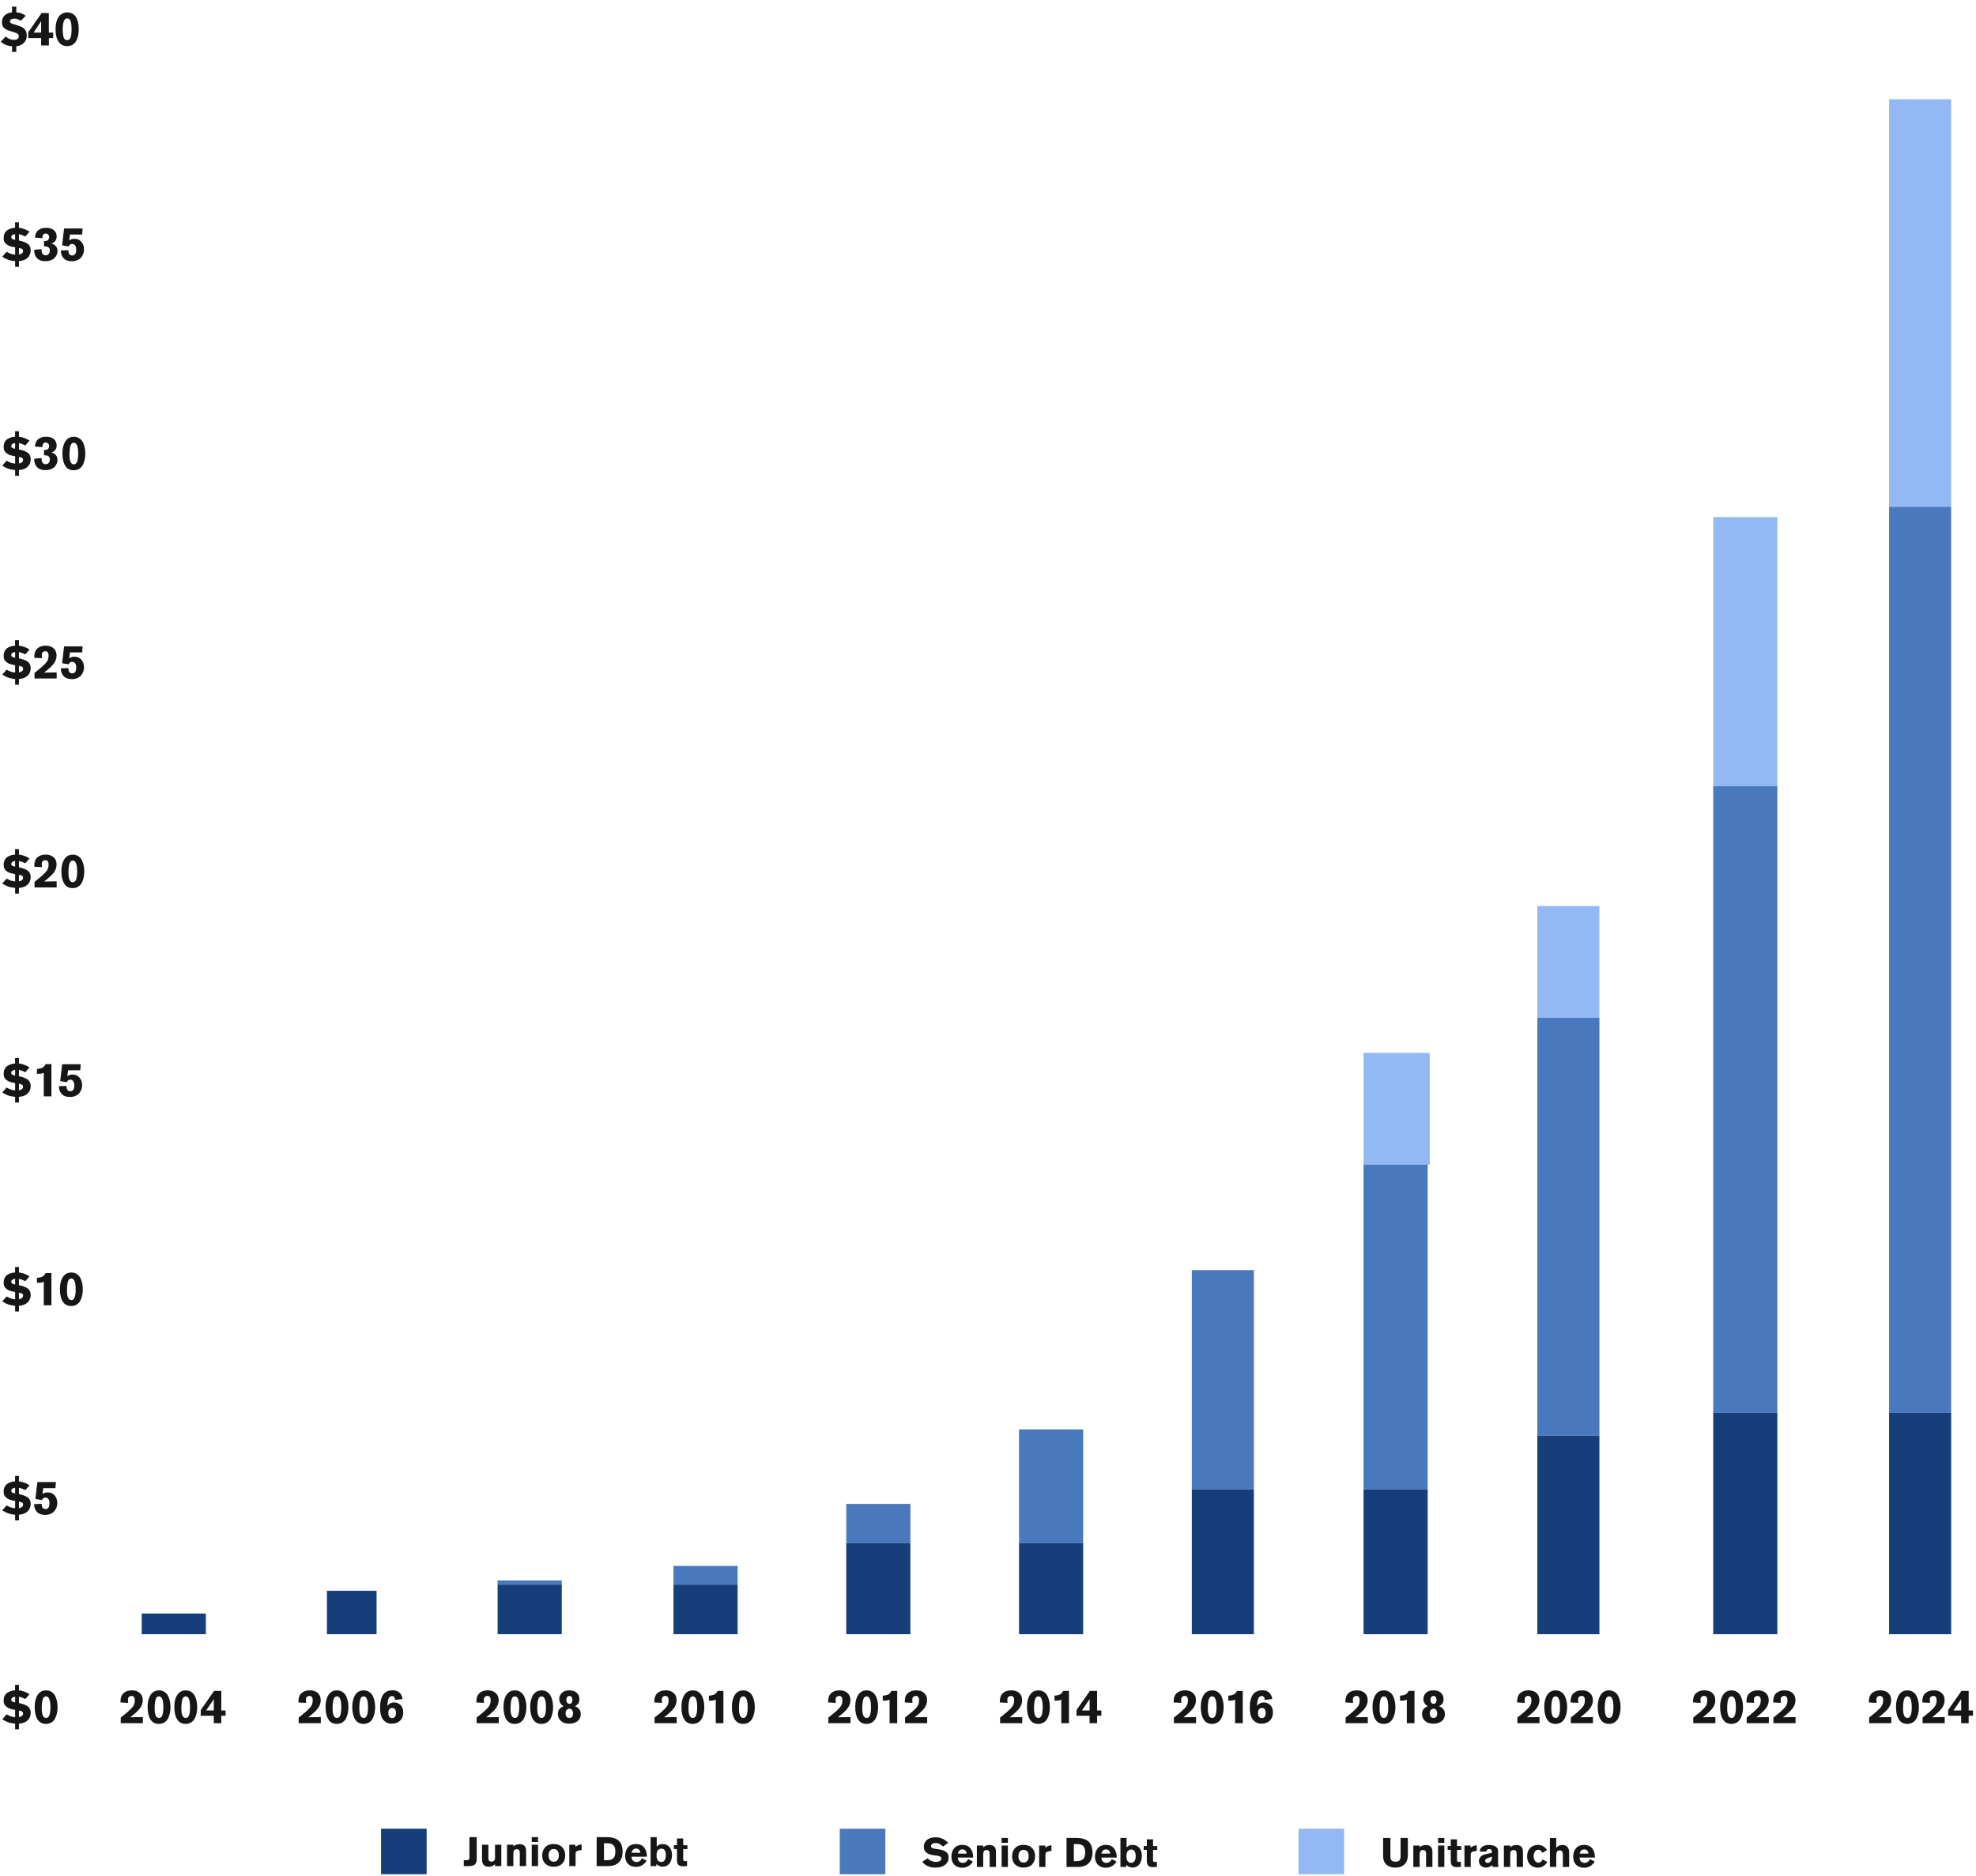 <svg width="955" height="907" viewBox="0 0 955 907" fill="none" xmlns="http://www.w3.org/2000/svg">
<path d="M224.143 902.08H226.483C229.041 902.08 230.39 901.366 230.39 898.709V888.078H226.88V897.994C226.88 899.006 226.483 899.244 224.837 899.244H224.143V902.08ZM242.279 902.08V891.728H239.245V898.193C239.245 899.145 238.729 899.898 237.499 899.898C236.27 899.898 236.032 899.066 236.032 898.372V891.728H232.958V898.669C232.958 901.228 233.93 902.378 236.21 902.378C237.916 902.378 238.948 901.505 239.226 901.108V902.08H242.279ZM254.269 902.08V894.643C254.269 892.541 253.158 891.47 251.056 891.47C249.608 891.47 248.637 892.045 248.14 892.64V891.728H245.046V902.08H248.101V896.29C248.101 894.901 248.299 893.91 249.707 893.91C250.937 893.91 251.214 894.723 251.214 895.694V902.08H254.269ZM260.031 890.439V888.078H256.996V890.439H260.031ZM260.031 902.08V891.728H256.996V902.08H260.031ZM273.179 896.903C273.179 894.425 271.851 891.41 267.507 891.41C263.639 891.41 262.053 894.226 262.053 896.845C262.053 900.931 264.909 902.398 267.607 902.398C271.078 902.398 273.179 900.256 273.179 896.903ZM270.086 897.003C270.086 898.55 269.332 899.958 267.646 899.958C265.861 899.958 265.127 898.59 265.127 896.864C265.127 894.702 266.337 893.829 267.488 893.829C269.153 893.829 270.086 894.802 270.086 897.003ZM275.143 891.728V902.08H278.178V896.25C278.178 895.139 278.475 894.723 280.082 894.465L281.093 894.305V891.609C280.716 891.628 280.141 891.688 279.308 892.025C278.633 892.303 278.356 892.58 278.098 892.798V891.728H275.143ZM288.371 902.08H293.885C299.457 902.08 300.906 898.412 300.906 895.08C300.906 890.478 298.586 888.078 293.171 888.078H288.371V902.08ZM291.902 891.033H293.627C296.682 891.033 297.395 892.858 297.395 895.04C297.395 898.213 296.046 899.264 293.032 899.264H291.902V891.033ZM312.638 897.539V897.4C312.638 894.524 311.329 891.41 307.44 891.41C303.395 891.41 302.126 894.504 302.126 897.102C302.126 900.455 304.208 902.457 307.361 902.457C309.504 902.457 311.348 901.426 312.518 899.462L310.217 898.273C309.901 899.125 309.047 900.117 307.6 900.117C306.191 900.117 305.239 899.046 305.239 897.658V897.539H312.638ZM305.239 895.635C305.378 894.802 305.973 893.592 307.421 893.592C308.671 893.592 309.444 894.484 309.483 895.635H305.239ZM314.422 888.078V902.08H317.238V900.989C317.714 901.644 318.766 902.358 320.253 902.358C323.606 902.358 324.776 899.364 324.776 896.706C324.776 893.314 322.831 891.43 320.353 891.43C318.488 891.43 317.853 892.183 317.398 892.68V888.078H314.422ZM321.8 896.785C321.8 897.697 321.661 900.097 319.599 900.097C317.774 900.097 317.318 898.47 317.318 896.824C317.318 894.425 318.429 893.652 319.717 893.652C321.621 893.652 321.8 895.853 321.8 896.785ZM332.213 893.85V891.985H330.19V888.733H327.175V891.965H325.668V893.829H327.175V899.225C327.175 901.644 328.464 902.16 330.13 902.16C331.24 902.16 331.855 902.041 332.053 902.001V899.641C332.053 899.641 331.201 899.661 330.983 899.661C330.507 899.661 330.19 899.503 330.19 898.809V893.85H332.213Z" fill="#161616"/>
<path d="M206.198 883.988H184.166V906.021H206.198V883.988Z" fill="#153E7A"/>
<path d="M458.297 890.812C456.928 889.503 455.084 888.154 452.128 888.154C448.518 888.154 446.477 890.079 446.477 892.835C446.477 895.294 448.479 896.445 450.939 896.782L452.546 897C453.795 897.158 454.984 897.436 454.984 898.428C454.984 899.598 453.438 900.054 452.406 900.054C450.899 900.054 449.293 899.419 448.36 898.289L445.702 899.975C447.13 901.641 448.817 902.811 452.089 902.811C456.096 902.811 458.455 900.887 458.455 897.932C458.455 895.532 456.948 894.421 453.299 893.906L451.752 893.687C450.561 893.51 449.967 893.153 449.967 892.399C449.967 891.744 450.621 890.912 452.049 890.912C453.556 890.912 454.707 891.605 455.718 892.656L458.297 890.812ZM470.325 897.952V897.813C470.325 894.938 469.016 891.823 465.129 891.823C461.083 891.823 459.813 894.917 459.813 897.516C459.813 900.868 461.895 902.87 465.049 902.87C467.191 902.87 469.035 901.839 470.205 899.876L467.906 898.686C467.588 899.538 466.735 900.53 465.287 900.53C463.879 900.53 462.927 899.459 462.927 898.071V897.952H470.325ZM462.927 896.048C463.066 895.215 463.66 894.005 465.109 894.005C466.358 894.005 467.131 894.898 467.171 896.048H462.927ZM481.352 902.493V895.056C481.352 892.954 480.241 891.883 478.139 891.883C476.691 891.883 475.719 892.458 475.224 893.053V892.141H472.13V902.493H475.184V896.703C475.184 895.314 475.382 894.323 476.791 894.323C478.02 894.323 478.298 895.136 478.298 896.108V902.493H481.352ZM487.114 890.852V888.491H484.08V890.852H487.114ZM487.114 902.493V892.141H484.08V902.493H487.114ZM500.263 897.318C500.263 894.838 498.934 891.823 494.591 891.823C490.723 891.823 489.137 894.639 489.137 897.258C489.137 901.344 491.993 902.811 494.69 902.811C498.16 902.811 500.263 900.669 500.263 897.318ZM497.169 897.416C497.169 898.964 496.416 900.371 494.73 900.371C492.945 900.371 492.211 899.003 492.211 897.278C492.211 895.115 493.421 894.244 494.57 894.244C496.237 894.244 497.169 895.215 497.169 897.416ZM502.227 892.141V902.493H505.261V896.663C505.261 895.552 505.559 895.136 507.165 894.878L508.176 894.72V892.022C507.799 892.041 507.224 892.101 506.391 892.438C505.717 892.716 505.439 892.993 505.181 893.211V892.141H502.227ZM515.455 902.493H520.968C526.541 902.493 527.989 898.825 527.989 895.493C527.989 890.891 525.668 888.491 520.254 888.491H515.455V902.493ZM518.985 891.447H520.711C523.764 891.447 524.479 893.271 524.479 895.453C524.479 898.626 523.13 899.677 520.115 899.677H518.985V891.447ZM539.72 897.952V897.813C539.72 894.938 538.411 891.823 534.524 891.823C530.479 891.823 529.209 894.917 529.209 897.516C529.209 900.868 531.292 902.87 534.445 902.87C536.587 902.87 538.431 901.839 539.601 899.876L537.301 898.686C536.983 899.538 536.131 900.53 534.682 900.53C533.275 900.53 532.323 899.459 532.323 898.071V897.952H539.72ZM532.323 896.048C532.462 895.215 533.057 894.005 534.505 894.005C535.754 894.005 536.527 894.898 536.567 896.048H532.323ZM541.505 888.491V902.493H544.322V901.402C544.798 902.057 545.849 902.772 547.337 902.772C550.688 902.772 551.858 899.777 551.858 897.119C551.858 893.728 549.915 891.843 547.435 891.843C545.571 891.843 544.937 892.597 544.48 893.093V888.491H541.505ZM548.884 897.198C548.884 898.11 548.745 900.51 546.682 900.51C544.858 900.51 544.401 898.884 544.401 897.237C544.401 894.838 545.512 894.065 546.801 894.065C548.705 894.065 548.884 896.266 548.884 897.198ZM559.295 894.263V892.399H557.272V889.146H554.258V892.379H552.751V894.244H554.258V899.638C554.258 902.057 555.547 902.573 557.214 902.573C558.324 902.573 558.939 902.454 559.137 902.414V900.054C559.137 900.054 558.284 900.074 558.066 900.074C557.59 900.074 557.272 899.916 557.272 899.222V894.263H559.295Z" fill="#161616"/>
<path d="M427.9 883.99H405.867V906.023H427.9V883.99Z" fill="#4A78BD"/>
<path d="M680.413 888.494H676.903V897.419C676.903 899.026 676.288 899.919 674.503 899.919C672.936 899.919 671.984 899.462 671.984 897.598V888.494H668.454V897.201C668.454 901.069 671.092 902.814 674.384 902.814C678.173 902.814 680.413 900.474 680.413 896.963V888.494ZM692.283 902.496V895.059C692.283 892.957 691.173 891.886 689.07 891.886C687.623 891.886 686.651 892.461 686.156 893.056V892.144H683.061V902.496H686.116V896.706C686.116 895.317 686.314 894.326 687.721 894.326C688.952 894.326 689.23 895.139 689.23 896.111V902.496H692.283ZM698.045 890.855V888.494H695.01V890.855H698.045ZM698.045 902.496V892.144H695.01V902.496H698.045ZM706.196 894.266V892.401H704.174V889.149H701.158V892.382H699.651V894.247H701.158V899.641C701.158 902.06 702.448 902.576 704.114 902.576C705.225 902.576 705.839 902.457 706.038 902.417V900.057C706.038 900.057 705.184 900.077 704.967 900.077C704.491 900.077 704.174 899.919 704.174 899.225V894.266H706.196ZM707.773 892.144V902.496H710.808V896.666C710.808 895.555 711.105 895.139 712.712 894.881L713.724 894.723V892.025C713.346 892.044 712.772 892.104 711.939 892.441C711.264 892.719 710.987 892.996 710.729 893.214V892.144H707.773ZM724.314 902.496C724.056 902.12 724.016 901.783 724.016 900.89V894.841C724.016 892.343 721.339 891.867 719.554 891.867C717.293 891.867 715.191 892.798 715.191 895.079H718.245C718.324 894.623 718.563 893.869 719.851 893.869C720.963 893.869 721.022 894.762 721.022 895.118V895.694C718.741 896.13 717.65 896.348 716.937 896.646C715.647 897.182 714.755 898.331 714.755 899.621C714.755 901.108 715.786 902.775 718.147 902.775C719.733 902.775 720.506 902.1 721.319 901.565V902.496H724.314ZM721.022 897.539V897.994C721.022 899.462 720.109 900.533 718.92 900.533C718.047 900.533 717.75 899.84 717.75 899.482C717.75 899.026 718.007 898.53 719.059 898.193L721.022 897.539ZM736.055 902.496V895.059C736.055 892.957 734.945 891.886 732.842 891.886C731.395 891.886 730.422 892.461 729.927 893.056V892.144H726.833V902.496H729.888V896.706C729.888 895.317 730.085 894.326 731.494 894.326C732.723 894.326 733.001 895.139 733.001 896.111V902.496H736.055ZM745.505 898.867C745.287 899.522 744.693 900.414 743.503 900.414C741.818 900.414 741.202 898.609 741.202 897.3C741.202 896.051 741.778 894.187 743.404 894.187C744.594 894.187 745.149 895.059 745.426 895.635L747.688 894.345C746.24 892.044 744.197 891.846 743.265 891.846C740.924 891.846 738.069 893.255 738.069 897.4C738.069 901.287 740.785 902.833 743.206 902.833C744.792 902.833 746.636 902.1 747.806 900.057L745.505 898.867ZM758.368 902.496V895.417C758.368 893.214 757.218 891.867 755.076 891.867C754.481 891.867 753.251 892.005 752.121 893.255V888.494H749.067V902.496H752.121V897.043C752.121 895.417 752.498 894.465 753.767 894.465C755.275 894.465 755.334 895.833 755.334 896.903V902.496H758.368ZM770.834 897.955V897.816C770.834 894.941 769.525 891.826 765.638 891.826C761.591 891.826 760.322 894.92 760.322 897.519C760.322 900.871 762.404 902.873 765.558 902.873C767.7 902.873 769.544 901.842 770.714 899.879L768.414 898.689C768.097 899.541 767.244 900.533 765.796 900.533C764.387 900.533 763.435 899.462 763.435 898.074V897.955H770.834ZM763.435 896.051C763.574 895.218 764.169 894.008 765.617 894.008C766.867 894.008 767.64 894.901 767.68 896.051H763.435Z" fill="#161616"/>
<path d="M649.598 883.99H627.565V906.023H649.598V883.99Z" fill="#92B9F3"/>
<path d="M7.308 835.978V833.218C5.943 833.096 4.793 832.866 3.858 832.528C2.938 832.191 2.018 831.716 1.098 831.102L3.214 828.71C3.229 828.71 3.344 828.772 3.559 828.894C3.789 829.017 3.965 829.117 4.088 829.193C4.226 829.255 4.433 829.347 4.709 829.469C5 829.592 5.261 829.692 5.491 829.768C5.736 829.83 6.02 829.899 6.342 829.975C6.679 830.037 7.001 830.075 7.308 830.09V826.548C6.817 826.472 6.426 826.403 6.135 826.341C5.844 826.265 5.445 826.157 4.939 826.019C4.448 825.866 4.042 825.69 3.72 825.49C3.413 825.276 3.091 825.023 2.754 824.731C2.417 824.425 2.164 824.049 1.995 823.604C1.842 823.144 1.765 822.638 1.765 822.086C1.765 821.12 1.957 820.292 2.34 819.602C2.723 818.912 3.222 818.406 3.835 818.084C4.464 817.747 5.054 817.509 5.606 817.371C6.158 817.218 6.718 817.134 7.285 817.118V814.473H9.148V817.118C10.881 817.287 12.59 817.908 14.277 818.981L12.253 821.327C11.134 820.76 10.099 820.384 9.148 820.2V823.259C10.037 823.443 10.781 823.643 11.379 823.857C11.977 824.057 12.56 824.333 13.127 824.685C13.694 825.038 14.116 825.49 14.392 826.042C14.683 826.594 14.829 827.246 14.829 827.997C14.829 829.485 14.323 830.704 13.311 831.654C12.299 832.59 10.911 833.111 9.148 833.218V835.978H7.308ZM7.308 822.937V820.177C6.817 820.223 6.38 820.369 5.997 820.614C5.629 820.86 5.445 821.212 5.445 821.672C5.445 822.025 5.583 822.293 5.859 822.477C6.135 822.661 6.618 822.815 7.308 822.937ZM9.148 826.893V830.044C9.608 830.014 10.053 829.853 10.482 829.561C10.927 829.27 11.149 828.848 11.149 828.296C11.149 828.036 11.088 827.813 10.965 827.629C10.842 827.445 10.658 827.307 10.413 827.215C10.168 827.123 9.961 827.062 9.792 827.031C9.639 826.985 9.424 826.939 9.148 826.893ZM16.761 825.076C16.761 822.746 17.229 820.844 18.164 819.372C19.099 817.885 20.479 817.141 22.304 817.141C23.255 817.141 24.082 817.364 24.788 817.808C25.493 818.238 26.03 818.751 26.398 819.349C26.781 819.947 27.08 820.653 27.295 821.465C27.525 822.278 27.671 822.976 27.732 823.558C27.793 824.126 27.824 824.693 27.824 825.26C27.824 826.226 27.732 827.154 27.548 828.043C27.379 828.917 27.096 829.768 26.697 830.596C26.298 831.424 25.708 832.091 24.926 832.597C24.159 833.088 23.239 833.333 22.166 833.333C20.372 833.333 19.023 832.605 18.118 831.148C17.213 829.692 16.761 827.668 16.761 825.076ZM20.165 825.835C20.165 828.933 20.878 830.481 22.304 830.481C23.684 830.481 24.374 828.756 24.374 825.306C24.374 821.78 23.669 820.016 22.258 820.016C21.491 820.016 20.954 820.507 20.648 821.488C20.341 822.47 20.18 823.919 20.165 825.835Z" fill="#161616"/>
<path d="M7.308 734.978V732.218C5.943 732.096 4.793 731.866 3.858 731.528C2.938 731.191 2.018 730.716 1.098 730.102L3.214 727.71C3.229 727.71 3.344 727.772 3.559 727.894C3.789 728.017 3.965 728.117 4.088 728.193C4.226 728.255 4.433 728.347 4.709 728.469C5 728.592 5.261 728.692 5.491 728.768C5.736 728.83 6.02 728.899 6.342 728.975C6.679 729.037 7.001 729.075 7.308 729.09V725.548C6.817 725.472 6.426 725.403 6.135 725.341C5.844 725.265 5.445 725.157 4.939 725.019C4.448 724.866 4.042 724.69 3.72 724.49C3.413 724.276 3.091 724.023 2.754 723.731C2.417 723.425 2.164 723.049 1.995 722.604C1.842 722.144 1.765 721.638 1.765 721.086C1.765 720.12 1.957 719.292 2.34 718.602C2.723 717.912 3.222 717.406 3.835 717.084C4.464 716.747 5.054 716.509 5.606 716.371C6.158 716.218 6.718 716.134 7.285 716.118V713.473H9.148V716.118C10.881 716.287 12.59 716.908 14.277 717.981L12.253 720.327C11.134 719.76 10.099 719.384 9.148 719.2V722.259C10.037 722.443 10.781 722.643 11.379 722.857C11.977 723.057 12.56 723.333 13.127 723.685C13.694 724.038 14.116 724.49 14.392 725.042C14.683 725.594 14.829 726.246 14.829 726.997C14.829 728.485 14.323 729.704 13.311 730.654C12.299 731.59 10.911 732.111 9.148 732.218V734.978H7.308ZM7.308 721.937V719.177C6.817 719.223 6.38 719.369 5.997 719.614C5.629 719.86 5.445 720.212 5.445 720.672C5.445 721.025 5.583 721.293 5.859 721.477C6.135 721.661 6.618 721.815 7.308 721.937ZM9.148 725.893V729.044C9.608 729.014 10.053 728.853 10.482 728.561C10.927 728.27 11.149 727.848 11.149 727.296C11.149 727.036 11.088 726.813 10.965 726.629C10.842 726.445 10.658 726.307 10.413 726.215C10.168 726.123 9.961 726.062 9.792 726.031C9.639 725.985 9.424 725.939 9.148 725.893ZM17.106 724.605L18.049 716.44H27.019L26.789 719.384H20.901L20.533 722.236C21.269 721.7 22.089 721.431 22.994 721.431C24.451 721.431 25.593 721.922 26.421 722.903C27.264 723.885 27.686 725.111 27.686 726.583C27.686 727.289 27.571 727.971 27.341 728.63C27.111 729.29 26.766 729.895 26.306 730.447C25.861 730.999 25.248 731.444 24.466 731.781C23.699 732.119 22.817 732.287 21.821 732.287C20.027 732.287 18.685 731.789 17.796 730.792C16.922 729.796 16.485 728.561 16.485 727.089L20.142 726.951C20.142 728.653 20.755 729.504 21.982 729.504C23.27 729.504 23.914 728.538 23.914 726.606C23.914 725.702 23.722 725.027 23.339 724.582C22.971 724.138 22.503 723.915 21.936 723.915C21.139 723.915 20.594 724.322 20.303 725.134L17.106 724.605Z" fill="#161616"/>
<path d="M7.308 633.978V631.218C5.943 631.096 4.793 630.866 3.858 630.528C2.938 630.191 2.018 629.716 1.098 629.102L3.214 626.71C3.229 626.71 3.344 626.772 3.559 626.894C3.789 627.017 3.965 627.117 4.088 627.193C4.226 627.255 4.433 627.347 4.709 627.469C5 627.592 5.261 627.692 5.491 627.768C5.736 627.83 6.02 627.899 6.342 627.975C6.679 628.037 7.001 628.075 7.308 628.09V624.548C6.817 624.472 6.426 624.403 6.135 624.341C5.844 624.265 5.445 624.157 4.939 624.019C4.448 623.866 4.042 623.69 3.72 623.49C3.413 623.276 3.091 623.023 2.754 622.731C2.417 622.425 2.164 622.049 1.995 621.604C1.842 621.144 1.765 620.638 1.765 620.086C1.765 619.12 1.957 618.292 2.34 617.602C2.723 616.912 3.222 616.406 3.835 616.084C4.464 615.747 5.054 615.509 5.606 615.371C6.158 615.218 6.718 615.134 7.285 615.118V612.473H9.148V615.118C10.881 615.287 12.59 615.908 14.277 616.981L12.253 619.327C11.134 618.76 10.099 618.384 9.148 618.2V621.259C10.037 621.443 10.781 621.643 11.379 621.857C11.977 622.057 12.56 622.333 13.127 622.685C13.694 623.038 14.116 623.49 14.392 624.042C14.683 624.594 14.829 625.246 14.829 625.997C14.829 627.485 14.323 628.704 13.311 629.654C12.299 630.59 10.911 631.111 9.148 631.218V633.978H7.308ZM7.308 620.937V618.177C6.817 618.223 6.38 618.369 5.997 618.614C5.629 618.86 5.445 619.212 5.445 619.672C5.445 620.025 5.583 620.293 5.859 620.477C6.135 620.661 6.618 620.815 7.308 620.937ZM9.148 624.893V628.044C9.608 628.014 10.053 627.853 10.482 627.561C10.927 627.27 11.149 626.848 11.149 626.296C11.149 626.036 11.088 625.813 10.965 625.629C10.842 625.445 10.658 625.307 10.413 625.215C10.168 625.123 9.961 625.062 9.792 625.031C9.639 624.985 9.424 624.939 9.148 624.893ZM17.865 620.109V617.717C19 617.641 19.858 617.449 20.441 617.142C21.131 616.79 21.668 616.207 22.051 615.394H24.857V630.988H21.154V619.603C20.694 619.803 20.295 619.933 19.958 619.994C19.62 620.056 18.923 620.094 17.865 620.109ZM28.957 623.076C28.957 620.746 29.425 618.844 30.36 617.372C31.295 615.885 32.675 615.141 34.5 615.141C35.451 615.141 36.279 615.364 36.984 615.808C37.689 616.238 38.226 616.751 38.594 617.349C38.977 617.947 39.276 618.653 39.491 619.465C39.721 620.278 39.867 620.976 39.928 621.558C39.989 622.126 40.02 622.693 40.02 623.26C40.02 624.226 39.928 625.154 39.744 626.043C39.575 626.917 39.292 627.768 38.893 628.596C38.494 629.424 37.904 630.091 37.122 630.597C36.355 631.088 35.435 631.333 34.362 631.333C32.568 631.333 31.219 630.605 30.314 629.148C29.409 627.692 28.957 625.668 28.957 623.076ZM32.361 623.835C32.361 626.933 33.074 628.481 34.5 628.481C35.88 628.481 36.57 626.756 36.57 623.306C36.57 619.78 35.865 618.016 34.454 618.016C33.687 618.016 33.151 618.507 32.844 619.488C32.537 620.47 32.376 621.919 32.361 623.835Z" fill="#161616"/>
<path d="M7.308 532.978V530.218C5.943 530.096 4.793 529.866 3.858 529.528C2.938 529.191 2.018 528.716 1.098 528.102L3.214 525.71C3.229 525.71 3.344 525.772 3.559 525.894C3.789 526.017 3.965 526.117 4.088 526.193C4.226 526.255 4.433 526.347 4.709 526.469C5 526.592 5.261 526.692 5.491 526.768C5.736 526.83 6.02 526.899 6.342 526.975C6.679 527.037 7.001 527.075 7.308 527.09V523.548C6.817 523.472 6.426 523.403 6.135 523.341C5.844 523.265 5.445 523.157 4.939 523.019C4.448 522.866 4.042 522.69 3.72 522.49C3.413 522.276 3.091 522.023 2.754 521.731C2.417 521.425 2.164 521.049 1.995 520.604C1.842 520.144 1.765 519.638 1.765 519.086C1.765 518.12 1.957 517.292 2.34 516.602C2.723 515.912 3.222 515.406 3.835 515.084C4.464 514.747 5.054 514.509 5.606 514.371C6.158 514.218 6.718 514.134 7.285 514.118V511.473H9.148V514.118C10.881 514.287 12.59 514.908 14.277 515.981L12.253 518.327C11.134 517.76 10.099 517.384 9.148 517.2V520.259C10.037 520.443 10.781 520.643 11.379 520.857C11.977 521.057 12.56 521.333 13.127 521.685C13.694 522.038 14.116 522.49 14.392 523.042C14.683 523.594 14.829 524.246 14.829 524.997C14.829 526.485 14.323 527.704 13.311 528.654C12.299 529.59 10.911 530.111 9.148 530.218V532.978H7.308ZM7.308 519.937V517.177C6.817 517.223 6.38 517.369 5.997 517.614C5.629 517.86 5.445 518.212 5.445 518.672C5.445 519.025 5.583 519.293 5.859 519.477C6.135 519.661 6.618 519.815 7.308 519.937ZM9.148 523.893V527.044C9.608 527.014 10.053 526.853 10.482 526.561C10.927 526.27 11.149 525.848 11.149 525.296C11.149 525.036 11.088 524.813 10.965 524.629C10.842 524.445 10.658 524.307 10.413 524.215C10.168 524.123 9.961 524.062 9.792 524.031C9.639 523.985 9.424 523.939 9.148 523.893ZM17.865 519.109V516.717C19 516.641 19.858 516.449 20.441 516.142C21.131 515.79 21.668 515.207 22.051 514.394H24.857V529.988H21.154V518.603C20.694 518.803 20.295 518.933 19.958 518.994C19.62 519.056 18.923 519.094 17.865 519.109ZM29.1 522.605L30.043 514.44H39.013L38.783 517.384H32.895L32.527 520.236C33.263 519.7 34.083 519.431 34.988 519.431C36.445 519.431 37.587 519.922 38.415 520.903C39.258 521.885 39.68 523.111 39.68 524.583C39.68 525.289 39.565 525.971 39.335 526.63C39.105 527.29 38.76 527.895 38.3 528.447C37.855 528.999 37.242 529.444 36.46 529.781C35.693 530.119 34.812 530.287 33.815 530.287C32.021 530.287 30.679 529.789 29.79 528.792C28.916 527.796 28.479 526.561 28.479 525.089L32.136 524.951C32.136 526.653 32.749 527.504 33.976 527.504C35.264 527.504 35.908 526.538 35.908 524.606C35.908 523.702 35.716 523.027 35.333 522.582C34.965 522.138 34.497 521.915 33.93 521.915C33.133 521.915 32.588 522.322 32.297 523.134L29.1 522.605Z" fill="#161616"/>
<path d="M7.308 431.978V429.218C5.943 429.096 4.793 428.866 3.858 428.528C2.938 428.191 2.018 427.716 1.098 427.102L3.214 424.71C3.229 424.71 3.344 424.772 3.559 424.894C3.789 425.017 3.965 425.117 4.088 425.193C4.226 425.255 4.433 425.347 4.709 425.469C5 425.592 5.261 425.692 5.491 425.768C5.736 425.83 6.02 425.899 6.342 425.975C6.679 426.037 7.001 426.075 7.308 426.09V422.548C6.817 422.472 6.426 422.403 6.135 422.341C5.844 422.265 5.445 422.157 4.939 422.019C4.448 421.866 4.042 421.69 3.72 421.49C3.413 421.276 3.091 421.023 2.754 420.731C2.417 420.425 2.164 420.049 1.995 419.604C1.842 419.144 1.765 418.638 1.765 418.086C1.765 417.12 1.957 416.292 2.34 415.602C2.723 414.912 3.222 414.406 3.835 414.084C4.464 413.747 5.054 413.509 5.606 413.371C6.158 413.218 6.718 413.134 7.285 413.118V410.473H9.148V413.118C10.881 413.287 12.59 413.908 14.277 414.981L12.253 417.327C11.134 416.76 10.099 416.384 9.148 416.2V419.259C10.037 419.443 10.781 419.643 11.379 419.857C11.977 420.057 12.56 420.333 13.127 420.685C13.694 421.038 14.116 421.49 14.392 422.042C14.683 422.594 14.829 423.246 14.829 423.997C14.829 425.485 14.323 426.704 13.311 427.654C12.299 428.59 10.911 429.111 9.148 429.218V431.978H7.308ZM7.308 418.937V416.177C6.817 416.223 6.38 416.369 5.997 416.614C5.629 416.86 5.445 417.212 5.445 417.672C5.445 418.025 5.583 418.293 5.859 418.477C6.135 418.661 6.618 418.815 7.308 418.937ZM9.148 422.893V426.044C9.608 426.014 10.053 425.853 10.482 425.561C10.927 425.27 11.149 424.848 11.149 424.296C11.149 424.036 11.088 423.813 10.965 423.629C10.842 423.445 10.658 423.307 10.413 423.215C10.168 423.123 9.961 423.062 9.792 423.031C9.639 422.985 9.424 422.939 9.148 422.893ZM20.28 419.19L16.577 418.983V418.431C16.577 416.668 17.075 415.342 18.072 414.452C19.084 413.563 20.41 413.118 22.051 413.118C23.661 413.118 24.941 413.54 25.892 414.383C26.858 415.227 27.341 416.392 27.341 417.879C27.341 419.244 26.904 420.532 26.03 421.743C25.156 422.939 23.584 424.404 21.315 426.136C24.933 426.075 26.957 426.044 27.387 426.044V428.988H16.692V426.274C18.164 425.124 19.367 424.143 20.303 423.33C21.407 422.364 22.212 421.506 22.718 420.754C23.224 420.003 23.477 419.068 23.477 417.948C23.477 416.522 22.948 415.809 21.89 415.809C21.46 415.809 21.07 415.947 20.717 416.223C20.364 416.499 20.188 416.998 20.188 417.718C20.188 418.056 20.218 418.546 20.28 419.19ZM29.676 421.076C29.676 418.746 30.143 416.844 31.079 415.372C32.014 413.885 33.394 413.141 35.219 413.141C36.169 413.141 36.998 413.364 37.703 413.808C38.408 414.238 38.945 414.751 39.313 415.349C39.696 415.947 39.995 416.653 40.21 417.465C40.44 418.278 40.586 418.976 40.647 419.558C40.708 420.126 40.739 420.693 40.739 421.26C40.739 422.226 40.647 423.154 40.463 424.043C40.294 424.917 40.011 425.768 39.612 426.596C39.213 427.424 38.623 428.091 37.841 428.597C37.074 429.088 36.154 429.333 35.081 429.333C33.287 429.333 31.938 428.605 31.033 427.148C30.128 425.692 29.676 423.668 29.676 421.076ZM33.08 421.835C33.08 424.933 33.793 426.481 35.219 426.481C36.599 426.481 37.289 424.756 37.289 421.306C37.289 417.78 36.584 416.016 35.173 416.016C34.406 416.016 33.87 416.507 33.563 417.488C33.256 418.47 33.095 419.919 33.08 421.835Z" fill="#161616"/>
<path d="M7.308 330.978V328.218C5.943 328.096 4.793 327.866 3.858 327.528C2.938 327.191 2.018 326.716 1.098 326.102L3.214 323.71C3.229 323.71 3.344 323.772 3.559 323.894C3.789 324.017 3.965 324.117 4.088 324.193C4.226 324.255 4.433 324.347 4.709 324.469C5 324.592 5.261 324.692 5.491 324.768C5.736 324.83 6.02 324.899 6.342 324.975C6.679 325.037 7.001 325.075 7.308 325.09V321.548C6.817 321.472 6.426 321.403 6.135 321.341C5.844 321.265 5.445 321.157 4.939 321.019C4.448 320.866 4.042 320.69 3.72 320.49C3.413 320.276 3.091 320.023 2.754 319.731C2.417 319.425 2.164 319.049 1.995 318.604C1.842 318.144 1.765 317.638 1.765 317.086C1.765 316.12 1.957 315.292 2.34 314.602C2.723 313.912 3.222 313.406 3.835 313.084C4.464 312.747 5.054 312.509 5.606 312.371C6.158 312.218 6.718 312.134 7.285 312.118V309.473H9.148V312.118C10.881 312.287 12.59 312.908 14.277 313.981L12.253 316.327C11.134 315.76 10.099 315.384 9.148 315.2V318.259C10.037 318.443 10.781 318.643 11.379 318.857C11.977 319.057 12.56 319.333 13.127 319.685C13.694 320.038 14.116 320.49 14.392 321.042C14.683 321.594 14.829 322.246 14.829 322.997C14.829 324.485 14.323 325.704 13.311 326.654C12.299 327.59 10.911 328.111 9.148 328.218V330.978H7.308ZM7.308 317.937V315.177C6.817 315.223 6.38 315.369 5.997 315.614C5.629 315.86 5.445 316.212 5.445 316.672C5.445 317.025 5.583 317.293 5.859 317.477C6.135 317.661 6.618 317.815 7.308 317.937ZM9.148 321.893V325.044C9.608 325.014 10.053 324.853 10.482 324.561C10.927 324.27 11.149 323.848 11.149 323.296C11.149 323.036 11.088 322.813 10.965 322.629C10.842 322.445 10.658 322.307 10.413 322.215C10.168 322.123 9.961 322.062 9.792 322.031C9.639 321.985 9.424 321.939 9.148 321.893ZM20.28 318.19L16.577 317.983V317.431C16.577 315.668 17.075 314.342 18.072 313.452C19.084 312.563 20.41 312.118 22.051 312.118C23.661 312.118 24.941 312.54 25.892 313.383C26.858 314.227 27.341 315.392 27.341 316.879C27.341 318.244 26.904 319.532 26.03 320.743C25.156 321.939 23.584 323.404 21.315 325.136C24.933 325.075 26.957 325.044 27.387 325.044V327.988H16.692V325.274C18.164 324.124 19.367 323.143 20.303 322.33C21.407 321.364 22.212 320.506 22.718 319.754C23.224 319.003 23.477 318.068 23.477 316.948C23.477 315.522 22.948 314.809 21.89 314.809C21.46 314.809 21.07 314.947 20.717 315.223C20.364 315.499 20.188 315.998 20.188 316.718C20.188 317.056 20.218 317.546 20.28 318.19ZM30.021 320.605L30.964 312.44H39.934L39.704 315.384H33.816L33.448 318.236C34.184 317.7 35.004 317.431 35.909 317.431C37.365 317.431 38.508 317.922 39.336 318.903C40.179 319.885 40.601 321.111 40.601 322.583C40.601 323.289 40.486 323.971 40.256 324.63C40.026 325.29 39.681 325.895 39.221 326.447C38.776 326.999 38.163 327.444 37.381 327.781C36.614 328.119 35.733 328.287 34.736 328.287C32.942 328.287 31.6 327.789 30.711 326.792C29.837 325.796 29.4 324.561 29.4 323.089L33.057 322.951C33.057 324.653 33.67 325.504 34.897 325.504C36.185 325.504 36.829 324.538 36.829 322.606C36.829 321.702 36.637 321.027 36.254 320.582C35.886 320.138 35.418 319.915 34.851 319.915C34.053 319.915 33.509 320.322 33.218 321.134L30.021 320.605Z" fill="#161616"/>
<path d="M7.308 229.978V227.218C5.943 227.096 4.793 226.866 3.858 226.528C2.938 226.191 2.018 225.716 1.098 225.102L3.214 222.71C3.229 222.71 3.344 222.772 3.559 222.894C3.789 223.017 3.965 223.117 4.088 223.193C4.226 223.255 4.433 223.347 4.709 223.469C5 223.592 5.261 223.692 5.491 223.768C5.736 223.83 6.02 223.899 6.342 223.975C6.679 224.037 7.001 224.075 7.308 224.09V220.548C6.817 220.472 6.426 220.403 6.135 220.341C5.844 220.265 5.445 220.157 4.939 220.019C4.448 219.866 4.042 219.69 3.72 219.49C3.413 219.276 3.091 219.023 2.754 218.731C2.417 218.425 2.164 218.049 1.995 217.604C1.842 217.144 1.765 216.638 1.765 216.086C1.765 215.12 1.957 214.292 2.34 213.602C2.723 212.912 3.222 212.406 3.835 212.084C4.464 211.747 5.054 211.509 5.606 211.371C6.158 211.218 6.718 211.134 7.285 211.118V208.473H9.148V211.118C10.881 211.287 12.59 211.908 14.277 212.981L12.253 215.327C11.134 214.76 10.099 214.384 9.148 214.2V217.259C10.037 217.443 10.781 217.643 11.379 217.857C11.977 218.057 12.56 218.333 13.127 218.685C13.694 219.038 14.116 219.49 14.392 220.042C14.683 220.594 14.829 221.246 14.829 221.997C14.829 223.485 14.323 224.704 13.311 225.654C12.299 226.59 10.911 227.111 9.148 227.218V229.978H7.308ZM7.308 216.937V214.177C6.817 214.223 6.38 214.369 5.997 214.614C5.629 214.86 5.445 215.212 5.445 215.672C5.445 216.025 5.583 216.293 5.859 216.477C6.135 216.661 6.618 216.815 7.308 216.937ZM9.148 220.893V224.044C9.608 224.014 10.053 223.853 10.482 223.561C10.927 223.27 11.149 222.848 11.149 222.296C11.149 222.036 11.088 221.813 10.965 221.629C10.842 221.445 10.658 221.307 10.413 221.215C10.168 221.123 9.961 221.062 9.792 221.031C9.639 220.985 9.424 220.939 9.148 220.893ZM20.487 216.155L16.853 215.833C16.945 214.929 17.16 214.162 17.497 213.533C17.834 212.889 18.264 212.399 18.785 212.061C19.306 211.724 19.851 211.486 20.418 211.348C21 211.195 21.629 211.118 22.304 211.118C23.101 211.118 23.814 211.218 24.443 211.417C25.072 211.617 25.562 211.862 25.915 212.153C26.283 212.445 26.582 212.79 26.812 213.188C27.042 213.587 27.195 213.955 27.272 214.292C27.349 214.63 27.387 214.967 27.387 215.304C27.387 217.022 26.528 218.179 24.811 218.777C25.762 218.946 26.49 219.352 26.996 219.996C27.517 220.64 27.778 221.422 27.778 222.342C27.778 222.68 27.732 223.04 27.64 223.423C27.563 223.807 27.387 224.236 27.111 224.711C26.85 225.171 26.513 225.585 26.099 225.953C25.685 226.321 25.11 226.636 24.374 226.896C23.638 227.142 22.802 227.264 21.867 227.264C20.18 227.264 18.869 226.797 17.934 225.861C17.014 224.926 16.554 223.669 16.554 222.089V221.744L20.142 221.445C20.127 221.737 20.119 221.959 20.119 222.112C20.119 222.818 20.295 223.377 20.648 223.791C21.016 224.205 21.476 224.412 22.028 224.412C22.641 224.412 23.132 224.213 23.5 223.814C23.883 223.4 24.075 222.833 24.075 222.112C24.075 220.778 23.308 220.111 21.775 220.111L21.269 220.134V217.489C21.499 217.505 21.675 217.512 21.798 217.512C22.166 217.512 22.48 217.451 22.741 217.328C23.017 217.206 23.216 217.068 23.339 216.914C23.462 216.761 23.553 216.585 23.615 216.385C23.692 216.171 23.73 216.017 23.73 215.925C23.745 215.833 23.753 215.749 23.753 215.672C23.753 215.09 23.576 214.653 23.224 214.361C22.887 214.055 22.503 213.901 22.074 213.901C21.016 213.901 20.487 214.653 20.487 216.155ZM30.17 219.076C30.17 216.746 30.638 214.844 31.573 213.372C32.508 211.885 33.888 211.141 35.713 211.141C36.664 211.141 37.492 211.364 38.197 211.808C38.902 212.238 39.439 212.751 39.807 213.349C40.19 213.947 40.489 214.653 40.704 215.465C40.934 216.278 41.08 216.976 41.141 217.558C41.202 218.126 41.233 218.693 41.233 219.26C41.233 220.226 41.141 221.154 40.957 222.043C40.788 222.917 40.505 223.768 40.106 224.596C39.707 225.424 39.117 226.091 38.335 226.597C37.568 227.088 36.648 227.333 35.575 227.333C33.781 227.333 32.432 226.605 31.527 225.148C30.622 223.692 30.17 221.668 30.17 219.076ZM33.574 219.835C33.574 222.933 34.287 224.481 35.713 224.481C37.093 224.481 37.783 222.756 37.783 219.306C37.783 215.78 37.078 214.016 35.667 214.016C34.9 214.016 34.364 214.507 34.057 215.488C33.75 216.47 33.589 217.919 33.574 219.835Z" fill="#161616"/>
<path d="M7.308 128.978V126.218C5.943 126.096 4.793 125.866 3.858 125.528C2.938 125.191 2.018 124.716 1.098 124.102L3.214 121.71C3.229 121.71 3.344 121.772 3.559 121.894C3.789 122.017 3.965 122.117 4.088 122.193C4.226 122.255 4.433 122.347 4.709 122.469C5 122.592 5.261 122.692 5.491 122.768C5.736 122.83 6.02 122.899 6.342 122.975C6.679 123.037 7.001 123.075 7.308 123.09V119.548C6.817 119.472 6.426 119.403 6.135 119.341C5.844 119.265 5.445 119.157 4.939 119.019C4.448 118.866 4.042 118.69 3.72 118.49C3.413 118.276 3.091 118.023 2.754 117.731C2.417 117.425 2.164 117.049 1.995 116.604C1.842 116.144 1.765 115.638 1.765 115.086C1.765 114.12 1.957 113.292 2.34 112.602C2.723 111.912 3.222 111.406 3.835 111.084C4.464 110.747 5.054 110.509 5.606 110.371C6.158 110.218 6.718 110.134 7.285 110.118V107.473H9.148V110.118C10.881 110.287 12.59 110.908 14.277 111.981L12.253 114.327C11.134 113.76 10.099 113.384 9.148 113.2V116.259C10.037 116.443 10.781 116.643 11.379 116.857C11.977 117.057 12.56 117.333 13.127 117.685C13.694 118.038 14.116 118.49 14.392 119.042C14.683 119.594 14.829 120.246 14.829 120.997C14.829 122.485 14.323 123.704 13.311 124.654C12.299 125.59 10.911 126.111 9.148 126.218V128.978H7.308ZM7.308 115.937V113.177C6.817 113.223 6.38 113.369 5.997 113.614C5.629 113.86 5.445 114.212 5.445 114.672C5.445 115.025 5.583 115.293 5.859 115.477C6.135 115.661 6.618 115.815 7.308 115.937ZM9.148 119.893V123.044C9.608 123.014 10.053 122.853 10.482 122.561C10.927 122.27 11.149 121.848 11.149 121.296C11.149 121.036 11.088 120.813 10.965 120.629C10.842 120.445 10.658 120.307 10.413 120.215C10.168 120.123 9.961 120.062 9.792 120.031C9.639 119.985 9.424 119.939 9.148 119.893ZM20.487 115.155L16.853 114.833C16.945 113.929 17.16 113.162 17.497 112.533C17.834 111.889 18.264 111.399 18.785 111.061C19.306 110.724 19.851 110.486 20.418 110.348C21 110.195 21.629 110.118 22.304 110.118C23.101 110.118 23.814 110.218 24.443 110.417C25.072 110.617 25.562 110.862 25.915 111.153C26.283 111.445 26.582 111.79 26.812 112.188C27.042 112.587 27.195 112.955 27.272 113.292C27.349 113.63 27.387 113.967 27.387 114.304C27.387 116.022 26.528 117.179 24.811 117.777C25.762 117.946 26.49 118.352 26.996 118.996C27.517 119.64 27.778 120.422 27.778 121.342C27.778 121.68 27.732 122.04 27.64 122.423C27.563 122.807 27.387 123.236 27.111 123.711C26.85 124.171 26.513 124.585 26.099 124.953C25.685 125.321 25.11 125.636 24.374 125.896C23.638 126.142 22.802 126.264 21.867 126.264C20.18 126.264 18.869 125.797 17.934 124.861C17.014 123.926 16.554 122.669 16.554 121.089V120.744L20.142 120.445C20.127 120.737 20.119 120.959 20.119 121.112C20.119 121.818 20.295 122.377 20.648 122.791C21.016 123.205 21.476 123.412 22.028 123.412C22.641 123.412 23.132 123.213 23.5 122.814C23.883 122.4 24.075 121.833 24.075 121.112C24.075 119.778 23.308 119.111 21.775 119.111L21.269 119.134V116.489C21.499 116.505 21.675 116.512 21.798 116.512C22.166 116.512 22.48 116.451 22.741 116.328C23.017 116.206 23.216 116.068 23.339 115.914C23.462 115.761 23.553 115.585 23.615 115.385C23.692 115.171 23.73 115.017 23.73 114.925C23.745 114.833 23.753 114.749 23.753 114.672C23.753 114.09 23.576 113.653 23.224 113.361C22.887 113.055 22.503 112.901 22.074 112.901C21.016 112.901 20.487 113.653 20.487 115.155ZM30.021 118.605L30.964 110.44H39.934L39.704 113.384H33.816L33.448 116.236C34.184 115.7 35.004 115.431 35.909 115.431C37.365 115.431 38.508 115.922 39.336 116.903C40.179 117.885 40.601 119.111 40.601 120.583C40.601 121.289 40.486 121.971 40.256 122.63C40.026 123.29 39.681 123.895 39.221 124.447C38.776 124.999 38.163 125.444 37.381 125.781C36.614 126.119 35.733 126.287 34.736 126.287C32.942 126.287 31.6 125.789 30.711 124.792C29.837 123.796 29.4 122.561 29.4 121.089L33.057 120.951C33.057 122.653 33.67 123.504 34.897 123.504C36.185 123.504 36.829 122.538 36.829 120.606C36.829 119.702 36.637 119.027 36.254 118.582C35.886 118.138 35.418 117.915 34.851 117.915C34.053 117.915 33.509 118.322 33.218 119.134L30.021 118.605Z" fill="#161616"/>
<path d="M10.045 10.074C9.6 9.768 9.11 9.515 8.573 9.315C8.052 9.116 7.515 9.016 6.963 9.016C6.733 9.016 6.488 9.039 6.227 9.085C5.982 9.116 5.752 9.185 5.537 9.292C5.322 9.4 5.146 9.545 5.008 9.729C4.87 9.913 4.801 10.143 4.801 10.419C4.801 10.711 4.947 10.948 5.238 11.132C5.529 11.316 5.897 11.477 6.342 11.615L8.987 12.443C9.57 12.627 10.106 12.842 10.597 13.087C11.088 13.333 11.502 13.647 11.839 14.03C12.192 14.398 12.46 14.851 12.644 15.387C12.843 15.909 12.943 16.545 12.943 17.296C12.943 18.002 12.813 18.653 12.552 19.251C12.291 19.834 11.931 20.348 11.471 20.792C11.011 21.222 10.474 21.574 9.861 21.85C9.248 22.111 8.588 22.264 7.883 22.31V25.093H5.813V22.31C4.801 22.295 3.82 22.096 2.869 21.712C1.934 21.329 1.09 20.808 0.339 20.148L2.823 17.641C3.421 18.209 4.034 18.623 4.663 18.883C5.292 19.144 6.02 19.274 6.848 19.274C7.109 19.274 7.369 19.251 7.63 19.205C7.906 19.144 8.151 19.044 8.366 18.906C8.581 18.768 8.749 18.584 8.872 18.354C9.01 18.124 9.079 17.833 9.079 17.48C9.079 17.204 9.025 16.974 8.918 16.79C8.811 16.591 8.665 16.43 8.481 16.307C8.297 16.169 8.082 16.054 7.837 15.962C7.607 15.87 7.369 15.786 7.124 15.709L4.525 14.881C3.344 14.498 2.447 14 1.834 13.386C1.236 12.758 0.937 11.861 0.937 10.695C0.937 9.99 1.06 9.361 1.305 8.809C1.566 8.242 1.911 7.759 2.34 7.36C2.785 6.946 3.298 6.624 3.881 6.394C4.479 6.164 5.123 6.026 5.813 5.98V3.197H7.883V5.98C8.604 6.011 9.34 6.149 10.091 6.394C10.858 6.624 11.632 7.038 12.414 7.636L10.045 10.074ZM19.881 10.304H19.835L16.27 15.755H19.881V10.304ZM13.648 15.617L20.111 6.302H23.607V15.755H25.7V18.377H23.63V21.988H19.881V18.377H13.648V15.617ZM34.593 14.145C34.593 13.118 34.54 12.267 34.432 11.592C34.34 10.918 34.203 10.381 34.019 9.982C33.834 9.568 33.612 9.285 33.352 9.131C33.091 8.963 32.792 8.878 32.455 8.878C32.194 8.878 31.933 8.963 31.672 9.131C31.412 9.285 31.182 9.568 30.983 9.982C30.783 10.381 30.622 10.918 30.5 11.592C30.377 12.267 30.316 13.118 30.316 14.145C30.316 15.142 30.361 15.978 30.453 16.652C30.546 17.327 30.676 17.871 30.845 18.285C31.029 18.684 31.251 18.975 31.512 19.159C31.788 19.328 32.102 19.412 32.455 19.412C32.792 19.412 33.091 19.336 33.352 19.182C33.627 19.014 33.858 18.73 34.041 18.331C34.225 17.917 34.364 17.373 34.456 16.698C34.547 16.024 34.593 15.173 34.593 14.145ZM38.044 14.145C38.044 15.709 37.875 17.02 37.538 18.078C37.215 19.121 36.786 19.957 36.249 20.585C35.728 21.214 35.13 21.659 34.456 21.919C33.796 22.18 33.129 22.31 32.455 22.31C31.78 22.31 31.105 22.18 30.43 21.919C29.771 21.659 29.173 21.214 28.637 20.585C28.115 19.957 27.686 19.121 27.349 18.078C27.026 17.02 26.866 15.709 26.866 14.145C26.866 12.673 27.019 11.424 27.326 10.396C27.632 9.369 28.046 8.526 28.567 7.866C29.089 7.207 29.687 6.732 30.361 6.44C31.036 6.134 31.734 5.98 32.455 5.98C33.16 5.98 33.85 6.111 34.525 6.371C35.199 6.632 35.797 7.077 36.319 7.705C36.84 8.334 37.254 9.177 37.56 10.235C37.883 11.278 38.044 12.581 38.044 14.145Z" fill="#161616"/>
<path d="M61.939 823.19L58.236 822.983V822.431C58.236 820.668 58.734 819.342 59.731 818.452C60.743 817.563 62.069 817.118 63.71 817.118C65.32 817.118 66.6 817.54 67.551 818.383C68.517 819.227 69 820.392 69 821.879C69 823.244 68.563 824.532 67.689 825.743C66.815 826.939 65.243 828.404 62.974 830.136C66.593 830.075 68.617 830.044 69.046 830.044V832.988H58.351V830.274C59.823 829.124 61.027 828.143 61.962 827.33C63.066 826.364 63.871 825.506 64.377 824.754C64.883 824.003 65.136 823.068 65.136 821.948C65.136 820.522 64.607 819.809 63.549 819.809C63.12 819.809 62.729 819.947 62.376 820.223C62.023 820.499 61.847 820.998 61.847 821.718C61.847 822.056 61.878 822.546 61.939 823.19ZM71.335 825.076C71.335 822.746 71.803 820.844 72.738 819.372C73.673 817.885 75.053 817.141 76.878 817.141C77.829 817.141 78.657 817.364 79.362 817.808C80.067 818.238 80.604 818.751 80.972 819.349C81.355 819.947 81.654 820.653 81.869 821.465C82.099 822.278 82.245 822.976 82.306 823.558C82.367 824.126 82.398 824.693 82.398 825.26C82.398 826.226 82.306 827.154 82.122 828.043C81.953 828.917 81.67 829.768 81.271 830.596C80.872 831.424 80.282 832.091 79.5 832.597C78.733 833.088 77.813 833.333 76.74 833.333C74.946 833.333 73.597 832.605 72.692 831.148C71.787 829.692 71.335 827.668 71.335 825.076ZM74.739 825.835C74.739 828.933 75.452 830.481 76.878 830.481C78.258 830.481 78.948 828.756 78.948 825.306C78.948 821.78 78.243 820.016 76.832 820.016C76.065 820.016 75.529 820.507 75.222 821.488C74.915 822.47 74.754 823.919 74.739 825.835ZM84.25 825.076C84.25 822.746 84.718 820.844 85.653 819.372C86.588 817.885 87.968 817.141 89.793 817.141C90.744 817.141 91.572 817.364 92.277 817.808C92.982 818.238 93.519 818.751 93.887 819.349C94.27 819.947 94.569 820.653 94.784 821.465C95.014 822.278 95.16 822.976 95.221 823.558C95.282 824.126 95.313 824.693 95.313 825.26C95.313 826.226 95.221 827.154 95.037 828.043C94.868 828.917 94.585 829.768 94.186 830.596C93.787 831.424 93.197 832.091 92.415 832.597C91.648 833.088 90.728 833.333 89.655 833.333C87.861 833.333 86.512 832.605 85.607 831.148C84.702 829.692 84.25 827.668 84.25 825.076ZM87.654 825.835C87.654 828.933 88.367 830.481 89.793 830.481C91.173 830.481 91.863 828.756 91.863 825.306C91.863 821.78 91.158 820.016 89.747 820.016C88.98 820.016 88.444 820.507 88.137 821.488C87.83 822.47 87.669 823.919 87.654 825.835ZM109.021 829.377H106.951V832.988H103.317V829.4H96.992L97.038 826.594L103.478 817.394H106.951V826.847H109.021V829.377ZM103.34 826.847V821.35L99.637 826.847H103.34Z" fill="#161616"/>
<path d="M68.5 789.988L99.5 789.988L99.5 779.988L68.5 779.988L68.5 789.988Z" fill="#153E7A"/>
<path d="M182 789.988L182 768.988L158 768.988L158 789.988L182 789.988Z" fill="#153E7A"/>
<path d="M147.939 823.19L144.236 822.983V822.431C144.236 820.668 144.734 819.342 145.731 818.452C146.743 817.563 148.069 817.118 149.71 817.118C151.32 817.118 152.6 817.54 153.551 818.383C154.517 819.227 155 820.392 155 821.879C155 823.244 154.563 824.532 153.689 825.743C152.815 826.939 151.243 828.404 148.974 830.136C152.593 830.075 154.617 830.044 155.046 830.044V832.988H144.351V830.274C145.823 829.124 147.027 828.143 147.962 827.33C149.066 826.364 149.871 825.506 150.377 824.754C150.883 824.003 151.136 823.068 151.136 821.948C151.136 820.522 150.607 819.809 149.549 819.809C149.12 819.809 148.729 819.947 148.376 820.223C148.023 820.499 147.847 820.998 147.847 821.718C147.847 822.056 147.878 822.546 147.939 823.19ZM157.335 825.076C157.335 822.746 157.803 820.844 158.738 819.372C159.673 817.885 161.053 817.141 162.878 817.141C163.829 817.141 164.657 817.364 165.362 817.808C166.067 818.238 166.604 818.751 166.972 819.349C167.355 819.947 167.654 820.653 167.869 821.465C168.099 822.278 168.245 822.976 168.306 823.558C168.367 824.126 168.398 824.693 168.398 825.26C168.398 826.226 168.306 827.154 168.122 828.043C167.953 828.917 167.67 829.768 167.271 830.596C166.872 831.424 166.282 832.091 165.5 832.597C164.733 833.088 163.813 833.333 162.74 833.333C160.946 833.333 159.597 832.605 158.692 831.148C157.787 829.692 157.335 827.668 157.335 825.076ZM160.739 825.835C160.739 828.933 161.452 830.481 162.878 830.481C164.258 830.481 164.948 828.756 164.948 825.306C164.948 821.78 164.243 820.016 162.832 820.016C162.065 820.016 161.529 820.507 161.222 821.488C160.915 822.47 160.754 823.919 160.739 825.835ZM170.25 825.076C170.25 822.746 170.718 820.844 171.653 819.372C172.588 817.885 173.968 817.141 175.793 817.141C176.744 817.141 177.572 817.364 178.277 817.808C178.982 818.238 179.519 818.751 179.887 819.349C180.27 819.947 180.569 820.653 180.784 821.465C181.014 822.278 181.16 822.976 181.221 823.558C181.282 824.126 181.313 824.693 181.313 825.26C181.313 826.226 181.221 827.154 181.037 828.043C180.868 828.917 180.585 829.768 180.186 830.596C179.787 831.424 179.197 832.091 178.415 832.597C177.648 833.088 176.728 833.333 175.655 833.333C173.861 833.333 172.512 832.605 171.607 831.148C170.702 829.692 170.25 827.668 170.25 825.076ZM173.654 825.835C173.654 828.933 174.367 830.481 175.793 830.481C177.173 830.481 177.863 828.756 177.863 825.306C177.863 821.78 177.158 820.016 175.747 820.016C174.98 820.016 174.444 820.507 174.137 821.488C173.83 822.47 173.669 823.919 173.654 825.835ZM194.584 821.327L190.904 821.741V821.442C190.904 820.982 190.766 820.607 190.49 820.315C190.23 820.024 189.892 819.878 189.478 819.878C189.003 819.878 188.604 820.032 188.282 820.338C187.976 820.645 187.746 821.082 187.592 821.649C187.454 822.217 187.355 822.73 187.293 823.19C187.247 823.635 187.217 824.172 187.201 824.8C187.416 824.325 187.822 823.903 188.42 823.535C189.034 823.167 189.754 822.983 190.582 822.983C191.686 822.983 192.675 823.39 193.549 824.202C194.439 825 194.883 826.188 194.883 827.767C194.883 829.469 194.37 830.811 193.342 831.792C192.315 832.758 190.966 833.241 189.294 833.241C188.558 833.241 187.876 833.119 187.247 832.873C186.619 832.613 186.028 832.206 185.476 831.654C184.924 831.087 184.487 830.29 184.165 829.262C183.859 828.22 183.705 826.985 183.705 825.559C183.705 824.639 183.751 823.804 183.843 823.052C183.935 822.286 184.112 821.527 184.372 820.775C184.648 820.009 185.001 819.365 185.43 818.843C185.875 818.322 186.465 817.9 187.201 817.578C187.937 817.256 188.796 817.095 189.777 817.095C192.476 817.095 194.078 818.506 194.584 821.327ZM187.661 828.02C187.661 828.388 187.692 828.741 187.753 829.078C187.83 829.4 188.006 829.722 188.282 830.044C188.574 830.366 188.965 830.527 189.455 830.527C190.728 830.527 191.364 829.692 191.364 828.02C191.364 826.426 190.743 825.628 189.501 825.628C188.949 825.628 188.505 825.835 188.167 826.249C187.83 826.663 187.661 827.254 187.661 828.02Z" fill="#161616"/>
<path d="M271.5 763.988H240.5L240.5 765.988H271.5L271.5 763.988Z" fill="#4A78BD"/>
<path d="M271.5 765.988H240.5L240.5 789.988H271.5L271.5 765.988Z" fill="#153E7A"/>
<path d="M233.939 823.19L230.236 822.983V822.431C230.236 820.668 230.734 819.342 231.731 818.452C232.743 817.563 234.069 817.118 235.71 817.118C237.32 817.118 238.6 817.54 239.551 818.383C240.517 819.227 241 820.392 241 821.879C241 823.244 240.563 824.532 239.689 825.743C238.815 826.939 237.243 828.404 234.974 830.136C238.593 830.075 240.617 830.044 241.046 830.044V832.988H230.351V830.274C231.823 829.124 233.027 828.143 233.962 827.33C235.066 826.364 235.871 825.506 236.377 824.754C236.883 824.003 237.136 823.068 237.136 821.948C237.136 820.522 236.607 819.809 235.549 819.809C235.12 819.809 234.729 819.947 234.376 820.223C234.023 820.499 233.847 820.998 233.847 821.718C233.847 822.056 233.878 822.546 233.939 823.19ZM243.335 825.076C243.335 822.746 243.803 820.844 244.738 819.372C245.673 817.885 247.053 817.141 248.878 817.141C249.829 817.141 250.657 817.364 251.362 817.808C252.067 818.238 252.604 818.751 252.972 819.349C253.355 819.947 253.654 820.653 253.869 821.465C254.099 822.278 254.245 822.976 254.306 823.558C254.367 824.126 254.398 824.693 254.398 825.26C254.398 826.226 254.306 827.154 254.122 828.043C253.953 828.917 253.67 829.768 253.271 830.596C252.872 831.424 252.282 832.091 251.5 832.597C250.733 833.088 249.813 833.333 248.74 833.333C246.946 833.333 245.597 832.605 244.692 831.148C243.787 829.692 243.335 827.668 243.335 825.076ZM246.739 825.835C246.739 828.933 247.452 830.481 248.878 830.481C250.258 830.481 250.948 828.756 250.948 825.306C250.948 821.78 250.243 820.016 248.832 820.016C248.065 820.016 247.529 820.507 247.222 821.488C246.915 822.47 246.754 823.919 246.739 825.835ZM256.25 825.076C256.25 822.746 256.718 820.844 257.653 819.372C258.588 817.885 259.968 817.141 261.793 817.141C262.744 817.141 263.572 817.364 264.277 817.808C264.982 818.238 265.519 818.751 265.887 819.349C266.27 819.947 266.569 820.653 266.784 821.465C267.014 822.278 267.16 822.976 267.221 823.558C267.282 824.126 267.313 824.693 267.313 825.26C267.313 826.226 267.221 827.154 267.037 828.043C266.868 828.917 266.585 829.768 266.186 830.596C265.787 831.424 265.197 832.091 264.415 832.597C263.648 833.088 262.728 833.333 261.655 833.333C259.861 833.333 258.512 832.605 257.607 831.148C256.702 829.692 256.25 827.668 256.25 825.076ZM259.654 825.835C259.654 828.933 260.367 830.481 261.793 830.481C263.173 830.481 263.863 828.756 263.863 825.306C263.863 821.78 263.158 820.016 261.747 820.016C260.98 820.016 260.444 820.507 260.137 821.488C259.83 822.47 259.669 823.919 259.654 825.835ZM277.824 824.777C279.726 825.483 280.676 826.74 280.676 828.549C280.676 829.393 280.5 830.136 280.147 830.78C279.81 831.409 279.358 831.9 278.79 832.252C278.238 832.59 277.656 832.835 277.042 832.988C276.429 833.157 275.8 833.241 275.156 833.241C273.439 833.241 272.09 832.812 271.108 831.953C270.127 831.079 269.636 829.937 269.636 828.526C269.636 827.913 269.728 827.376 269.912 826.916C270.112 826.441 270.38 826.065 270.717 825.789C271.07 825.513 271.354 825.314 271.568 825.191C271.798 825.053 272.082 824.923 272.419 824.8C270.993 823.957 270.28 822.784 270.28 821.281C270.28 820.177 270.687 819.211 271.499 818.383C272.312 817.54 273.546 817.118 275.202 817.118C276.613 817.118 277.771 817.494 278.675 818.245C279.58 818.997 280.032 820.047 280.032 821.396C280.032 821.933 279.956 822.408 279.802 822.822C279.664 823.236 279.457 823.574 279.181 823.834C278.905 824.095 278.683 824.287 278.514 824.409C278.346 824.517 278.116 824.639 277.824 824.777ZM276.651 821.856C276.651 821.243 276.521 820.752 276.26 820.384C276.015 820.016 275.67 819.832 275.225 819.832C274.719 819.832 274.336 820.009 274.075 820.361C273.83 820.699 273.707 821.128 273.707 821.649C273.707 822.247 273.838 822.73 274.098 823.098C274.359 823.451 274.727 823.627 275.202 823.627C275.693 823.627 276.053 823.459 276.283 823.121C276.529 822.784 276.651 822.362 276.651 821.856ZM276.95 828.227C276.95 827.629 276.805 827.108 276.513 826.663C276.222 826.219 275.777 825.996 275.179 825.996C274.689 825.996 274.259 826.196 273.891 826.594C273.539 826.978 273.362 827.522 273.362 828.227C273.362 828.979 273.531 829.546 273.868 829.929C274.221 830.297 274.643 830.481 275.133 830.481C276.345 830.481 276.95 829.73 276.95 828.227Z" fill="#161616"/>
<path d="M356.5 756.988H325.5L325.5 765.988H356.5L356.5 756.988Z" fill="#4A78BD"/>
<path d="M356.5 765.988H325.5L325.5 789.988H356.5L356.5 765.988Z" fill="#153E7A"/>
<path d="M319.939 823.19L316.236 822.983V822.431C316.236 820.668 316.734 819.342 317.731 818.452C318.743 817.563 320.069 817.118 321.71 817.118C323.32 817.118 324.6 817.54 325.551 818.383C326.517 819.227 327 820.392 327 821.879C327 823.244 326.563 824.532 325.689 825.743C324.815 826.939 323.243 828.404 320.974 830.136C324.593 830.075 326.617 830.044 327.046 830.044V832.988H316.351V830.274C317.823 829.124 319.027 828.143 319.962 827.33C321.066 826.364 321.871 825.506 322.377 824.754C322.883 824.003 323.136 823.068 323.136 821.948C323.136 820.522 322.607 819.809 321.549 819.809C321.12 819.809 320.729 819.947 320.376 820.223C320.023 820.499 319.847 820.998 319.847 821.718C319.847 822.056 319.878 822.546 319.939 823.19ZM329.335 825.076C329.335 822.746 329.803 820.844 330.738 819.372C331.673 817.885 333.053 817.141 334.878 817.141C335.829 817.141 336.657 817.364 337.362 817.808C338.067 818.238 338.604 818.751 338.972 819.349C339.355 819.947 339.654 820.653 339.869 821.465C340.099 822.278 340.245 822.976 340.306 823.558C340.367 824.126 340.398 824.693 340.398 825.26C340.398 826.226 340.306 827.154 340.122 828.043C339.953 828.917 339.67 829.768 339.271 830.596C338.872 831.424 338.282 832.091 337.5 832.597C336.733 833.088 335.813 833.333 334.74 833.333C332.946 833.333 331.597 832.605 330.692 831.148C329.787 829.692 329.335 827.668 329.335 825.076ZM332.739 825.835C332.739 828.933 333.452 830.481 334.878 830.481C336.258 830.481 336.948 828.756 336.948 825.306C336.948 821.78 336.243 820.016 334.832 820.016C334.065 820.016 333.529 820.507 333.222 821.488C332.915 822.47 332.754 823.919 332.739 825.835ZM342.635 822.109V819.717C343.77 819.641 344.629 819.449 345.211 819.142C345.901 818.79 346.438 818.207 346.821 817.394H349.627V832.988H345.924V821.603C345.464 821.803 345.066 821.933 344.728 821.994C344.391 822.056 343.693 822.094 342.635 822.109ZM353.728 825.076C353.728 822.746 354.195 820.844 355.131 819.372C356.066 817.885 357.446 817.141 359.271 817.141C360.221 817.141 361.049 817.364 361.755 817.808C362.46 818.238 362.997 818.751 363.365 819.349C363.748 819.947 364.047 820.653 364.262 821.465C364.492 822.278 364.637 822.976 364.699 823.558C364.76 824.126 364.791 824.693 364.791 825.26C364.791 826.226 364.699 827.154 364.515 828.043C364.346 828.917 364.062 829.768 363.664 830.596C363.265 831.424 362.675 832.091 361.893 832.597C361.126 833.088 360.206 833.333 359.133 833.333C357.339 833.333 355.989 832.605 355.085 831.148C354.18 829.692 353.728 827.668 353.728 825.076ZM357.132 825.835C357.132 828.933 357.845 830.481 359.271 830.481C360.651 830.481 361.341 828.756 361.341 825.306C361.341 821.78 360.635 820.016 359.225 820.016C358.458 820.016 357.921 820.507 357.615 821.488C357.308 822.47 357.147 823.919 357.132 825.835Z" fill="#161616"/>
<path d="M440 726.988H409L409 745.988H440L440 726.988Z" fill="#4A78BD"/>
<path d="M440 745.988H409L409 789.988H440L440 745.988Z" fill="#153E7A"/>
<path d="M403.939 823.19L400.236 822.983V822.431C400.236 820.668 400.734 819.342 401.731 818.452C402.743 817.563 404.069 817.118 405.71 817.118C407.32 817.118 408.6 817.54 409.551 818.383C410.517 819.227 411 820.392 411 821.879C411 823.244 410.563 824.532 409.689 825.743C408.815 826.939 407.243 828.404 404.974 830.136C408.593 830.075 410.617 830.044 411.046 830.044V832.988H400.351V830.274C401.823 829.124 403.027 828.143 403.962 827.33C405.066 826.364 405.871 825.506 406.377 824.754C406.883 824.003 407.136 823.068 407.136 821.948C407.136 820.522 406.607 819.809 405.549 819.809C405.12 819.809 404.729 819.947 404.376 820.223C404.023 820.499 403.847 820.998 403.847 821.718C403.847 822.056 403.878 822.546 403.939 823.19ZM413.335 825.076C413.335 822.746 413.803 820.844 414.738 819.372C415.673 817.885 417.053 817.141 418.878 817.141C419.829 817.141 420.657 817.364 421.362 817.808C422.067 818.238 422.604 818.751 422.972 819.349C423.355 819.947 423.654 820.653 423.869 821.465C424.099 822.278 424.245 822.976 424.306 823.558C424.367 824.126 424.398 824.693 424.398 825.26C424.398 826.226 424.306 827.154 424.122 828.043C423.953 828.917 423.67 829.768 423.271 830.596C422.872 831.424 422.282 832.091 421.5 832.597C420.733 833.088 419.813 833.333 418.74 833.333C416.946 833.333 415.597 832.605 414.692 831.148C413.787 829.692 413.335 827.668 413.335 825.076ZM416.739 825.835C416.739 828.933 417.452 830.481 418.878 830.481C420.258 830.481 420.948 828.756 420.948 825.306C420.948 821.78 420.243 820.016 418.832 820.016C418.065 820.016 417.529 820.507 417.222 821.488C416.915 822.47 416.754 823.919 416.739 825.835ZM426.635 822.109V819.717C427.77 819.641 428.629 819.449 429.211 819.142C429.901 818.79 430.438 818.207 430.821 817.394H433.627V832.988H429.924V821.603C429.464 821.803 429.066 821.933 428.728 821.994C428.391 822.056 427.693 822.094 426.635 822.109ZM441 823.19L437.297 822.983V822.431C437.297 820.668 437.795 819.342 438.792 818.452C439.804 817.563 441.13 817.118 442.771 817.118C444.381 817.118 445.661 817.54 446.612 818.383C447.578 819.227 448.061 820.392 448.061 821.879C448.061 823.244 447.624 824.532 446.75 825.743C445.876 826.939 444.304 828.404 442.035 830.136C445.653 830.075 447.677 830.044 448.107 830.044V832.988H437.412V830.274C438.884 829.124 440.087 828.143 441.023 827.33C442.127 826.364 442.932 825.506 443.438 824.754C443.944 824.003 444.197 823.068 444.197 821.948C444.197 820.522 443.668 819.809 442.61 819.809C442.18 819.809 441.789 819.947 441.437 820.223C441.084 820.499 440.908 820.998 440.908 821.718C440.908 822.056 440.938 822.546 441 823.19Z" fill="#161616"/>
<path d="M523.5 690.988H492.5L492.5 745.988H523.5L523.5 690.988Z" fill="#4A78BD"/>
<path d="M523.5 745.988H492.5L492.5 789.988H523.5L523.5 745.988Z" fill="#153E7A"/>
<path d="M486.939 823.19L483.236 822.983V822.431C483.236 820.668 483.734 819.342 484.731 818.452C485.743 817.563 487.069 817.118 488.71 817.118C490.32 817.118 491.6 817.54 492.551 818.383C493.517 819.227 494 820.392 494 821.879C494 823.244 493.563 824.532 492.689 825.743C491.815 826.939 490.243 828.404 487.974 830.136C491.593 830.075 493.617 830.044 494.046 830.044V832.988H483.351V830.274C484.823 829.124 486.027 828.143 486.962 827.33C488.066 826.364 488.871 825.506 489.377 824.754C489.883 824.003 490.136 823.068 490.136 821.948C490.136 820.522 489.607 819.809 488.549 819.809C488.12 819.809 487.729 819.947 487.376 820.223C487.023 820.499 486.847 820.998 486.847 821.718C486.847 822.056 486.878 822.546 486.939 823.19ZM496.335 825.076C496.335 822.746 496.803 820.844 497.738 819.372C498.673 817.885 500.053 817.141 501.878 817.141C502.829 817.141 503.657 817.364 504.362 817.808C505.067 818.238 505.604 818.751 505.972 819.349C506.355 819.947 506.654 820.653 506.869 821.465C507.099 822.278 507.245 822.976 507.306 823.558C507.367 824.126 507.398 824.693 507.398 825.26C507.398 826.226 507.306 827.154 507.122 828.043C506.953 828.917 506.67 829.768 506.271 830.596C505.872 831.424 505.282 832.091 504.5 832.597C503.733 833.088 502.813 833.333 501.74 833.333C499.946 833.333 498.597 832.605 497.692 831.148C496.787 829.692 496.335 827.668 496.335 825.076ZM499.739 825.835C499.739 828.933 500.452 830.481 501.878 830.481C503.258 830.481 503.948 828.756 503.948 825.306C503.948 821.78 503.243 820.016 501.832 820.016C501.065 820.016 500.529 820.507 500.222 821.488C499.915 822.47 499.754 823.919 499.739 825.835ZM509.635 822.109V819.717C510.77 819.641 511.629 819.449 512.211 819.142C512.901 818.79 513.438 818.207 513.821 817.394H516.627V832.988H512.924V821.603C512.464 821.803 512.066 821.933 511.728 821.994C511.391 822.056 510.693 822.094 509.635 822.109ZM532.292 829.377H530.222V832.988H526.588V829.4H520.263L520.309 826.594L526.749 817.394H530.222V826.847H532.292V829.377ZM526.611 826.847V821.35L522.908 826.847H526.611Z" fill="#161616"/>
<path d="M606 613.988H576L576 719.988H606L606 613.988Z" fill="#4A78BD"/>
<path d="M606 719.988H576L576 789.988H606L606 719.988Z" fill="#153E7A"/>
<path d="M570.939 823.19L567.236 822.983V822.431C567.236 820.668 567.734 819.342 568.731 818.452C569.743 817.563 571.069 817.118 572.71 817.118C574.32 817.118 575.6 817.54 576.551 818.383C577.517 819.227 578 820.392 578 821.879C578 823.244 577.563 824.532 576.689 825.743C575.815 826.939 574.243 828.404 571.974 830.136C575.593 830.075 577.617 830.044 578.046 830.044V832.988H567.351V830.274C568.823 829.124 570.027 828.143 570.962 827.33C572.066 826.364 572.871 825.506 573.377 824.754C573.883 824.003 574.136 823.068 574.136 821.948C574.136 820.522 573.607 819.809 572.549 819.809C572.12 819.809 571.729 819.947 571.376 820.223C571.023 820.499 570.847 820.998 570.847 821.718C570.847 822.056 570.878 822.546 570.939 823.19ZM580.335 825.076C580.335 822.746 580.803 820.844 581.738 819.372C582.673 817.885 584.053 817.141 585.878 817.141C586.829 817.141 587.657 817.364 588.362 817.808C589.067 818.238 589.604 818.751 589.972 819.349C590.355 819.947 590.654 820.653 590.869 821.465C591.099 822.278 591.245 822.976 591.306 823.558C591.367 824.126 591.398 824.693 591.398 825.26C591.398 826.226 591.306 827.154 591.122 828.043C590.953 828.917 590.67 829.768 590.271 830.596C589.872 831.424 589.282 832.091 588.5 832.597C587.733 833.088 586.813 833.333 585.74 833.333C583.946 833.333 582.597 832.605 581.692 831.148C580.787 829.692 580.335 827.668 580.335 825.076ZM583.739 825.835C583.739 828.933 584.452 830.481 585.878 830.481C587.258 830.481 587.948 828.756 587.948 825.306C587.948 821.78 587.243 820.016 585.832 820.016C585.065 820.016 584.529 820.507 584.222 821.488C583.915 822.47 583.754 823.919 583.739 825.835ZM593.635 822.109V819.717C594.77 819.641 595.629 819.449 596.211 819.142C596.901 818.79 597.438 818.207 597.821 817.394H600.627V832.988H596.924V821.603C596.464 821.803 596.066 821.933 595.728 821.994C595.391 822.056 594.693 822.094 593.635 822.109ZM614.911 821.327L611.231 821.741V821.442C611.231 820.982 611.093 820.607 610.817 820.315C610.557 820.024 610.219 819.878 609.805 819.878C609.33 819.878 608.931 820.032 608.609 820.338C608.303 820.645 608.073 821.082 607.919 821.649C607.781 822.217 607.682 822.73 607.62 823.19C607.574 823.635 607.544 824.172 607.528 824.8C607.743 824.325 608.149 823.903 608.747 823.535C609.361 823.167 610.081 822.983 610.909 822.983C612.013 822.983 613.002 823.39 613.876 824.202C614.766 825 615.21 826.188 615.21 827.767C615.21 829.469 614.697 830.811 613.669 831.792C612.642 832.758 611.293 833.241 609.621 833.241C608.885 833.241 608.203 833.119 607.574 832.873C606.946 832.613 606.355 832.206 605.803 831.654C605.251 831.087 604.814 830.29 604.492 829.262C604.186 828.22 604.032 826.985 604.032 825.559C604.032 824.639 604.078 823.804 604.17 823.052C604.262 822.286 604.439 821.527 604.699 820.775C604.975 820.009 605.328 819.365 605.757 818.843C606.202 818.322 606.792 817.9 607.528 817.578C608.264 817.256 609.123 817.095 610.104 817.095C612.803 817.095 614.405 818.506 614.911 821.327ZM607.988 828.02C607.988 828.388 608.019 828.741 608.08 829.078C608.157 829.4 608.333 829.722 608.609 830.044C608.901 830.366 609.292 830.527 609.782 830.527C611.055 830.527 611.691 829.692 611.691 828.02C611.691 826.426 611.07 825.628 609.828 825.628C609.276 825.628 608.832 825.835 608.494 826.249C608.157 826.663 607.988 827.254 607.988 828.02Z" fill="#161616"/>
<path d="M691 508.988H659L659 562.988H691L691 508.988Z" fill="#92B9F3"/>
<path d="M690 562.988H659L659 719.988H690L690 562.988Z" fill="#4A78BD"/>
<path d="M690 719.988H659L659 789.988H690L690 719.988Z" fill="#153E7A"/>
<path d="M653.939 823.19L650.236 822.983V822.431C650.236 820.668 650.734 819.342 651.731 818.452C652.743 817.563 654.069 817.118 655.71 817.118C657.32 817.118 658.6 817.54 659.551 818.383C660.517 819.227 661 820.392 661 821.879C661 823.244 660.563 824.532 659.689 825.743C658.815 826.939 657.243 828.404 654.974 830.136C658.593 830.075 660.617 830.044 661.046 830.044V832.988H650.351V830.274C651.823 829.124 653.027 828.143 653.962 827.33C655.066 826.364 655.871 825.506 656.377 824.754C656.883 824.003 657.136 823.068 657.136 821.948C657.136 820.522 656.607 819.809 655.549 819.809C655.12 819.809 654.729 819.947 654.376 820.223C654.023 820.499 653.847 820.998 653.847 821.718C653.847 822.056 653.878 822.546 653.939 823.19ZM663.335 825.076C663.335 822.746 663.803 820.844 664.738 819.372C665.673 817.885 667.053 817.141 668.878 817.141C669.829 817.141 670.657 817.364 671.362 817.808C672.067 818.238 672.604 818.751 672.972 819.349C673.355 819.947 673.654 820.653 673.869 821.465C674.099 822.278 674.245 822.976 674.306 823.558C674.367 824.126 674.398 824.693 674.398 825.26C674.398 826.226 674.306 827.154 674.122 828.043C673.953 828.917 673.67 829.768 673.271 830.596C672.872 831.424 672.282 832.091 671.5 832.597C670.733 833.088 669.813 833.333 668.74 833.333C666.946 833.333 665.597 832.605 664.692 831.148C663.787 829.692 663.335 827.668 663.335 825.076ZM666.739 825.835C666.739 828.933 667.452 830.481 668.878 830.481C670.258 830.481 670.948 828.756 670.948 825.306C670.948 821.78 670.243 820.016 668.832 820.016C668.065 820.016 667.529 820.507 667.222 821.488C666.915 822.47 666.754 823.919 666.739 825.835ZM676.635 822.109V819.717C677.77 819.641 678.629 819.449 679.211 819.142C679.901 818.79 680.438 818.207 680.821 817.394H683.627V832.988H679.924V821.603C679.464 821.803 679.066 821.933 678.728 821.994C678.391 822.056 677.693 822.094 676.635 822.109ZM695.466 824.777C697.367 825.483 698.318 826.74 698.318 828.549C698.318 829.393 698.142 830.136 697.789 830.78C697.452 831.409 696.999 831.9 696.432 832.252C695.88 832.59 695.297 832.835 694.684 832.988C694.071 833.157 693.442 833.241 692.798 833.241C691.081 833.241 689.731 832.812 688.75 831.953C687.769 831.079 687.278 829.937 687.278 828.526C687.278 827.913 687.37 827.376 687.554 826.916C687.753 826.441 688.022 826.065 688.359 825.789C688.712 825.513 688.995 825.314 689.21 825.191C689.44 825.053 689.724 824.923 690.061 824.8C688.635 823.957 687.922 822.784 687.922 821.281C687.922 820.177 688.328 819.211 689.141 818.383C689.954 817.54 691.188 817.118 692.844 817.118C694.255 817.118 695.412 817.494 696.317 818.245C697.222 818.997 697.674 820.047 697.674 821.396C697.674 821.933 697.597 822.408 697.444 822.822C697.306 823.236 697.099 823.574 696.823 823.834C696.547 824.095 696.325 824.287 696.156 824.409C695.987 824.517 695.757 824.639 695.466 824.777ZM694.293 821.856C694.293 821.243 694.163 820.752 693.902 820.384C693.657 820.016 693.312 819.832 692.867 819.832C692.361 819.832 691.978 820.009 691.717 820.361C691.472 820.699 691.349 821.128 691.349 821.649C691.349 822.247 691.479 822.73 691.74 823.098C692.001 823.451 692.369 823.627 692.844 823.627C693.335 823.627 693.695 823.459 693.925 823.121C694.17 822.784 694.293 822.362 694.293 821.856ZM694.592 828.227C694.592 827.629 694.446 827.108 694.155 826.663C693.864 826.219 693.419 825.996 692.821 825.996C692.33 825.996 691.901 826.196 691.533 826.594C691.18 826.978 691.004 827.522 691.004 828.227C691.004 828.979 691.173 829.546 691.51 829.929C691.863 830.297 692.284 830.481 692.775 830.481C693.986 830.481 694.592 829.73 694.592 828.227Z" fill="#161616"/>
<path d="M773 437.988H743L743 491.988H773L773 437.988Z" fill="#92B9F3"/>
<path d="M773 491.988H743L743 693.988H773L773 491.988Z" fill="#4A78BD"/>
<path d="M773 693.988H743L743 789.988H773L773 693.988Z" fill="#153E7A"/>
<path d="M736.939 823.19L733.236 822.983V822.431C733.236 820.668 733.734 819.342 734.731 818.452C735.743 817.563 737.069 817.118 738.71 817.118C740.32 817.118 741.6 817.54 742.551 818.383C743.517 819.227 744 820.392 744 821.879C744 823.244 743.563 824.532 742.689 825.743C741.815 826.939 740.243 828.404 737.974 830.136C741.593 830.075 743.617 830.044 744.046 830.044V832.988H733.351V830.274C734.823 829.124 736.027 828.143 736.962 827.33C738.066 826.364 738.871 825.506 739.377 824.754C739.883 824.003 740.136 823.068 740.136 821.948C740.136 820.522 739.607 819.809 738.549 819.809C738.12 819.809 737.729 819.947 737.376 820.223C737.023 820.499 736.847 820.998 736.847 821.718C736.847 822.056 736.878 822.546 736.939 823.19ZM746.335 825.076C746.335 822.746 746.803 820.844 747.738 819.372C748.673 817.885 750.053 817.141 751.878 817.141C752.829 817.141 753.657 817.364 754.362 817.808C755.067 818.238 755.604 818.751 755.972 819.349C756.355 819.947 756.654 820.653 756.869 821.465C757.099 822.278 757.245 822.976 757.306 823.558C757.367 824.126 757.398 824.693 757.398 825.26C757.398 826.226 757.306 827.154 757.122 828.043C756.953 828.917 756.67 829.768 756.271 830.596C755.872 831.424 755.282 832.091 754.5 832.597C753.733 833.088 752.813 833.333 751.74 833.333C749.946 833.333 748.597 832.605 747.692 831.148C746.787 829.692 746.335 827.668 746.335 825.076ZM749.739 825.835C749.739 828.933 750.452 830.481 751.878 830.481C753.258 830.481 753.948 828.756 753.948 825.306C753.948 821.78 753.243 820.016 751.832 820.016C751.065 820.016 750.529 820.507 750.222 821.488C749.915 822.47 749.754 823.919 749.739 825.835ZM762.769 823.19L759.066 822.983V822.431C759.066 820.668 759.564 819.342 760.561 818.452C761.573 817.563 762.899 817.118 764.54 817.118C766.15 817.118 767.43 817.54 768.381 818.383C769.347 819.227 769.83 820.392 769.83 821.879C769.83 823.244 769.393 824.532 768.519 825.743C767.645 826.939 766.073 828.404 763.804 830.136C767.423 830.075 769.447 830.044 769.876 830.044V832.988H759.181V830.274C760.653 829.124 761.857 828.143 762.792 827.33C763.896 826.364 764.701 825.506 765.207 824.754C765.713 824.003 765.966 823.068 765.966 821.948C765.966 820.522 765.437 819.809 764.379 819.809C763.95 819.809 763.559 819.947 763.206 820.223C762.853 820.499 762.677 820.998 762.677 821.718C762.677 822.056 762.708 822.546 762.769 823.19ZM772.165 825.076C772.165 822.746 772.633 820.844 773.568 819.372C774.503 817.885 775.883 817.141 777.708 817.141C778.659 817.141 779.487 817.364 780.192 817.808C780.897 818.238 781.434 818.751 781.802 819.349C782.185 819.947 782.484 820.653 782.699 821.465C782.929 822.278 783.075 822.976 783.136 823.558C783.197 824.126 783.228 824.693 783.228 825.26C783.228 826.226 783.136 827.154 782.952 828.043C782.783 828.917 782.5 829.768 782.101 830.596C781.702 831.424 781.112 832.091 780.33 832.597C779.563 833.088 778.643 833.333 777.57 833.333C775.776 833.333 774.427 832.605 773.522 831.148C772.617 829.692 772.165 827.668 772.165 825.076ZM775.569 825.835C775.569 828.933 776.282 830.481 777.708 830.481C779.088 830.481 779.778 828.756 779.778 825.306C779.778 821.78 779.073 820.016 777.662 820.016C776.895 820.016 776.359 820.507 776.052 821.488C775.745 822.47 775.584 823.919 775.569 825.835Z" fill="#161616"/>
<path d="M859 249.988H828L828 379.988H859L859 249.988Z" fill="#92B9F3"/>
<path d="M859 379.988H828L828 682.988H859L859 379.988Z" fill="#4A78BD"/>
<path d="M859 682.988H828L828 789.988H859L859 682.988Z" fill="#153E7A"/>
<path d="M821.939 823.19L818.236 822.983V822.431C818.236 820.668 818.734 819.342 819.731 818.452C820.743 817.563 822.069 817.118 823.71 817.118C825.32 817.118 826.6 817.54 827.551 818.383C828.517 819.227 829 820.392 829 821.879C829 823.244 828.563 824.532 827.689 825.743C826.815 826.939 825.243 828.404 822.974 830.136C826.593 830.075 828.617 830.044 829.046 830.044V832.988H818.351V830.274C819.823 829.124 821.027 828.143 821.962 827.33C823.066 826.364 823.871 825.506 824.377 824.754C824.883 824.003 825.136 823.068 825.136 821.948C825.136 820.522 824.607 819.809 823.549 819.809C823.12 819.809 822.729 819.947 822.376 820.223C822.023 820.499 821.847 820.998 821.847 821.718C821.847 822.056 821.878 822.546 821.939 823.19ZM831.335 825.076C831.335 822.746 831.803 820.844 832.738 819.372C833.673 817.885 835.053 817.141 836.878 817.141C837.829 817.141 838.657 817.364 839.362 817.808C840.067 818.238 840.604 818.751 840.972 819.349C841.355 819.947 841.654 820.653 841.869 821.465C842.099 822.278 842.245 822.976 842.306 823.558C842.367 824.126 842.398 824.693 842.398 825.26C842.398 826.226 842.306 827.154 842.122 828.043C841.953 828.917 841.67 829.768 841.271 830.596C840.872 831.424 840.282 832.091 839.5 832.597C838.733 833.088 837.813 833.333 836.74 833.333C834.946 833.333 833.597 832.605 832.692 831.148C831.787 829.692 831.335 827.668 831.335 825.076ZM834.739 825.835C834.739 828.933 835.452 830.481 836.878 830.481C838.258 830.481 838.948 828.756 838.948 825.306C838.948 821.78 838.243 820.016 836.832 820.016C836.065 820.016 835.529 820.507 835.222 821.488C834.915 822.47 834.754 823.919 834.739 825.835ZM847.769 823.19L844.066 822.983V822.431C844.066 820.668 844.564 819.342 845.561 818.452C846.573 817.563 847.899 817.118 849.54 817.118C851.15 817.118 852.43 817.54 853.381 818.383C854.347 819.227 854.83 820.392 854.83 821.879C854.83 823.244 854.393 824.532 853.519 825.743C852.645 826.939 851.073 828.404 848.804 830.136C852.423 830.075 854.447 830.044 854.876 830.044V832.988H844.181V830.274C845.653 829.124 846.857 828.143 847.792 827.33C848.896 826.364 849.701 825.506 850.207 824.754C850.713 824.003 850.966 823.068 850.966 821.948C850.966 820.522 850.437 819.809 849.379 819.809C848.95 819.809 848.559 819.947 848.206 820.223C847.853 820.499 847.677 820.998 847.677 821.718C847.677 822.056 847.708 822.546 847.769 823.19ZM860.684 823.19L856.981 822.983V822.431C856.981 820.668 857.479 819.342 858.476 818.452C859.488 817.563 860.814 817.118 862.455 817.118C864.065 817.118 865.345 817.54 866.296 818.383C867.262 819.227 867.745 820.392 867.745 821.879C867.745 823.244 867.308 824.532 866.434 825.743C865.56 826.939 863.988 828.404 861.719 830.136C865.338 830.075 867.362 830.044 867.791 830.044V832.988H857.096V830.274C858.568 829.124 859.772 828.143 860.707 827.33C861.811 826.364 862.616 825.506 863.122 824.754C863.628 824.003 863.881 823.068 863.881 821.948C863.881 820.522 863.352 819.809 862.294 819.809C861.865 819.809 861.474 819.947 861.121 820.223C860.768 820.499 860.592 820.998 860.592 821.718C860.592 822.056 860.623 822.546 860.684 823.19Z" fill="#161616"/>
<path d="M943 47.988H913L913 244.988H943L943 47.988Z" fill="#92B9F3"/>
<path d="M943 244.988H913L913 682.988H943L943 244.988Z" fill="#4A78BD"/>
<path d="M943 682.988H913L913 789.988H943L943 682.988Z" fill="#153E7A"/>
<path d="M906.939 823.19L903.236 822.983V822.431C903.236 820.668 903.734 819.342 904.731 818.452C905.743 817.563 907.069 817.118 908.71 817.118C910.32 817.118 911.6 817.54 912.551 818.383C913.517 819.227 914 820.392 914 821.879C914 823.244 913.563 824.532 912.689 825.743C911.815 826.939 910.243 828.404 907.974 830.136C911.593 830.075 913.617 830.044 914.046 830.044V832.988H903.351V830.274C904.823 829.124 906.027 828.143 906.962 827.33C908.066 826.364 908.871 825.506 909.377 824.754C909.883 824.003 910.136 823.068 910.136 821.948C910.136 820.522 909.607 819.809 908.549 819.809C908.12 819.809 907.729 819.947 907.376 820.223C907.023 820.499 906.847 820.998 906.847 821.718C906.847 822.056 906.878 822.546 906.939 823.19ZM916.335 825.076C916.335 822.746 916.803 820.844 917.738 819.372C918.673 817.885 920.053 817.141 921.878 817.141C922.829 817.141 923.657 817.364 924.362 817.808C925.067 818.238 925.604 818.751 925.972 819.349C926.355 819.947 926.654 820.653 926.869 821.465C927.099 822.278 927.245 822.976 927.306 823.558C927.367 824.126 927.398 824.693 927.398 825.26C927.398 826.226 927.306 827.154 927.122 828.043C926.953 828.917 926.67 829.768 926.271 830.596C925.872 831.424 925.282 832.091 924.5 832.597C923.733 833.088 922.813 833.333 921.74 833.333C919.946 833.333 918.597 832.605 917.692 831.148C916.787 829.692 916.335 827.668 916.335 825.076ZM919.739 825.835C919.739 828.933 920.452 830.481 921.878 830.481C923.258 830.481 923.948 828.756 923.948 825.306C923.948 821.78 923.243 820.016 921.832 820.016C921.065 820.016 920.529 820.507 920.222 821.488C919.915 822.47 919.754 823.919 919.739 825.835ZM932.769 823.19L929.066 822.983V822.431C929.066 820.668 929.564 819.342 930.561 818.452C931.573 817.563 932.899 817.118 934.54 817.118C936.15 817.118 937.43 817.54 938.381 818.383C939.347 819.227 939.83 820.392 939.83 821.879C939.83 823.244 939.393 824.532 938.519 825.743C937.645 826.939 936.073 828.404 933.804 830.136C937.423 830.075 939.447 830.044 939.876 830.044V832.988H929.181V830.274C930.653 829.124 931.857 828.143 932.792 827.33C933.896 826.364 934.701 825.506 935.207 824.754C935.713 824.003 935.966 823.068 935.966 821.948C935.966 820.522 935.437 819.809 934.379 819.809C933.95 819.809 933.559 819.947 933.206 820.223C932.853 820.499 932.677 820.998 932.677 821.718C932.677 822.056 932.708 822.546 932.769 823.19ZM953.527 829.377H951.457V832.988H947.823V829.4H941.498L941.544 826.594L947.984 817.394H951.457V826.847H953.527V829.377ZM947.846 826.847V821.35L944.143 826.847H947.846Z" fill="#161616"/>
</svg>
